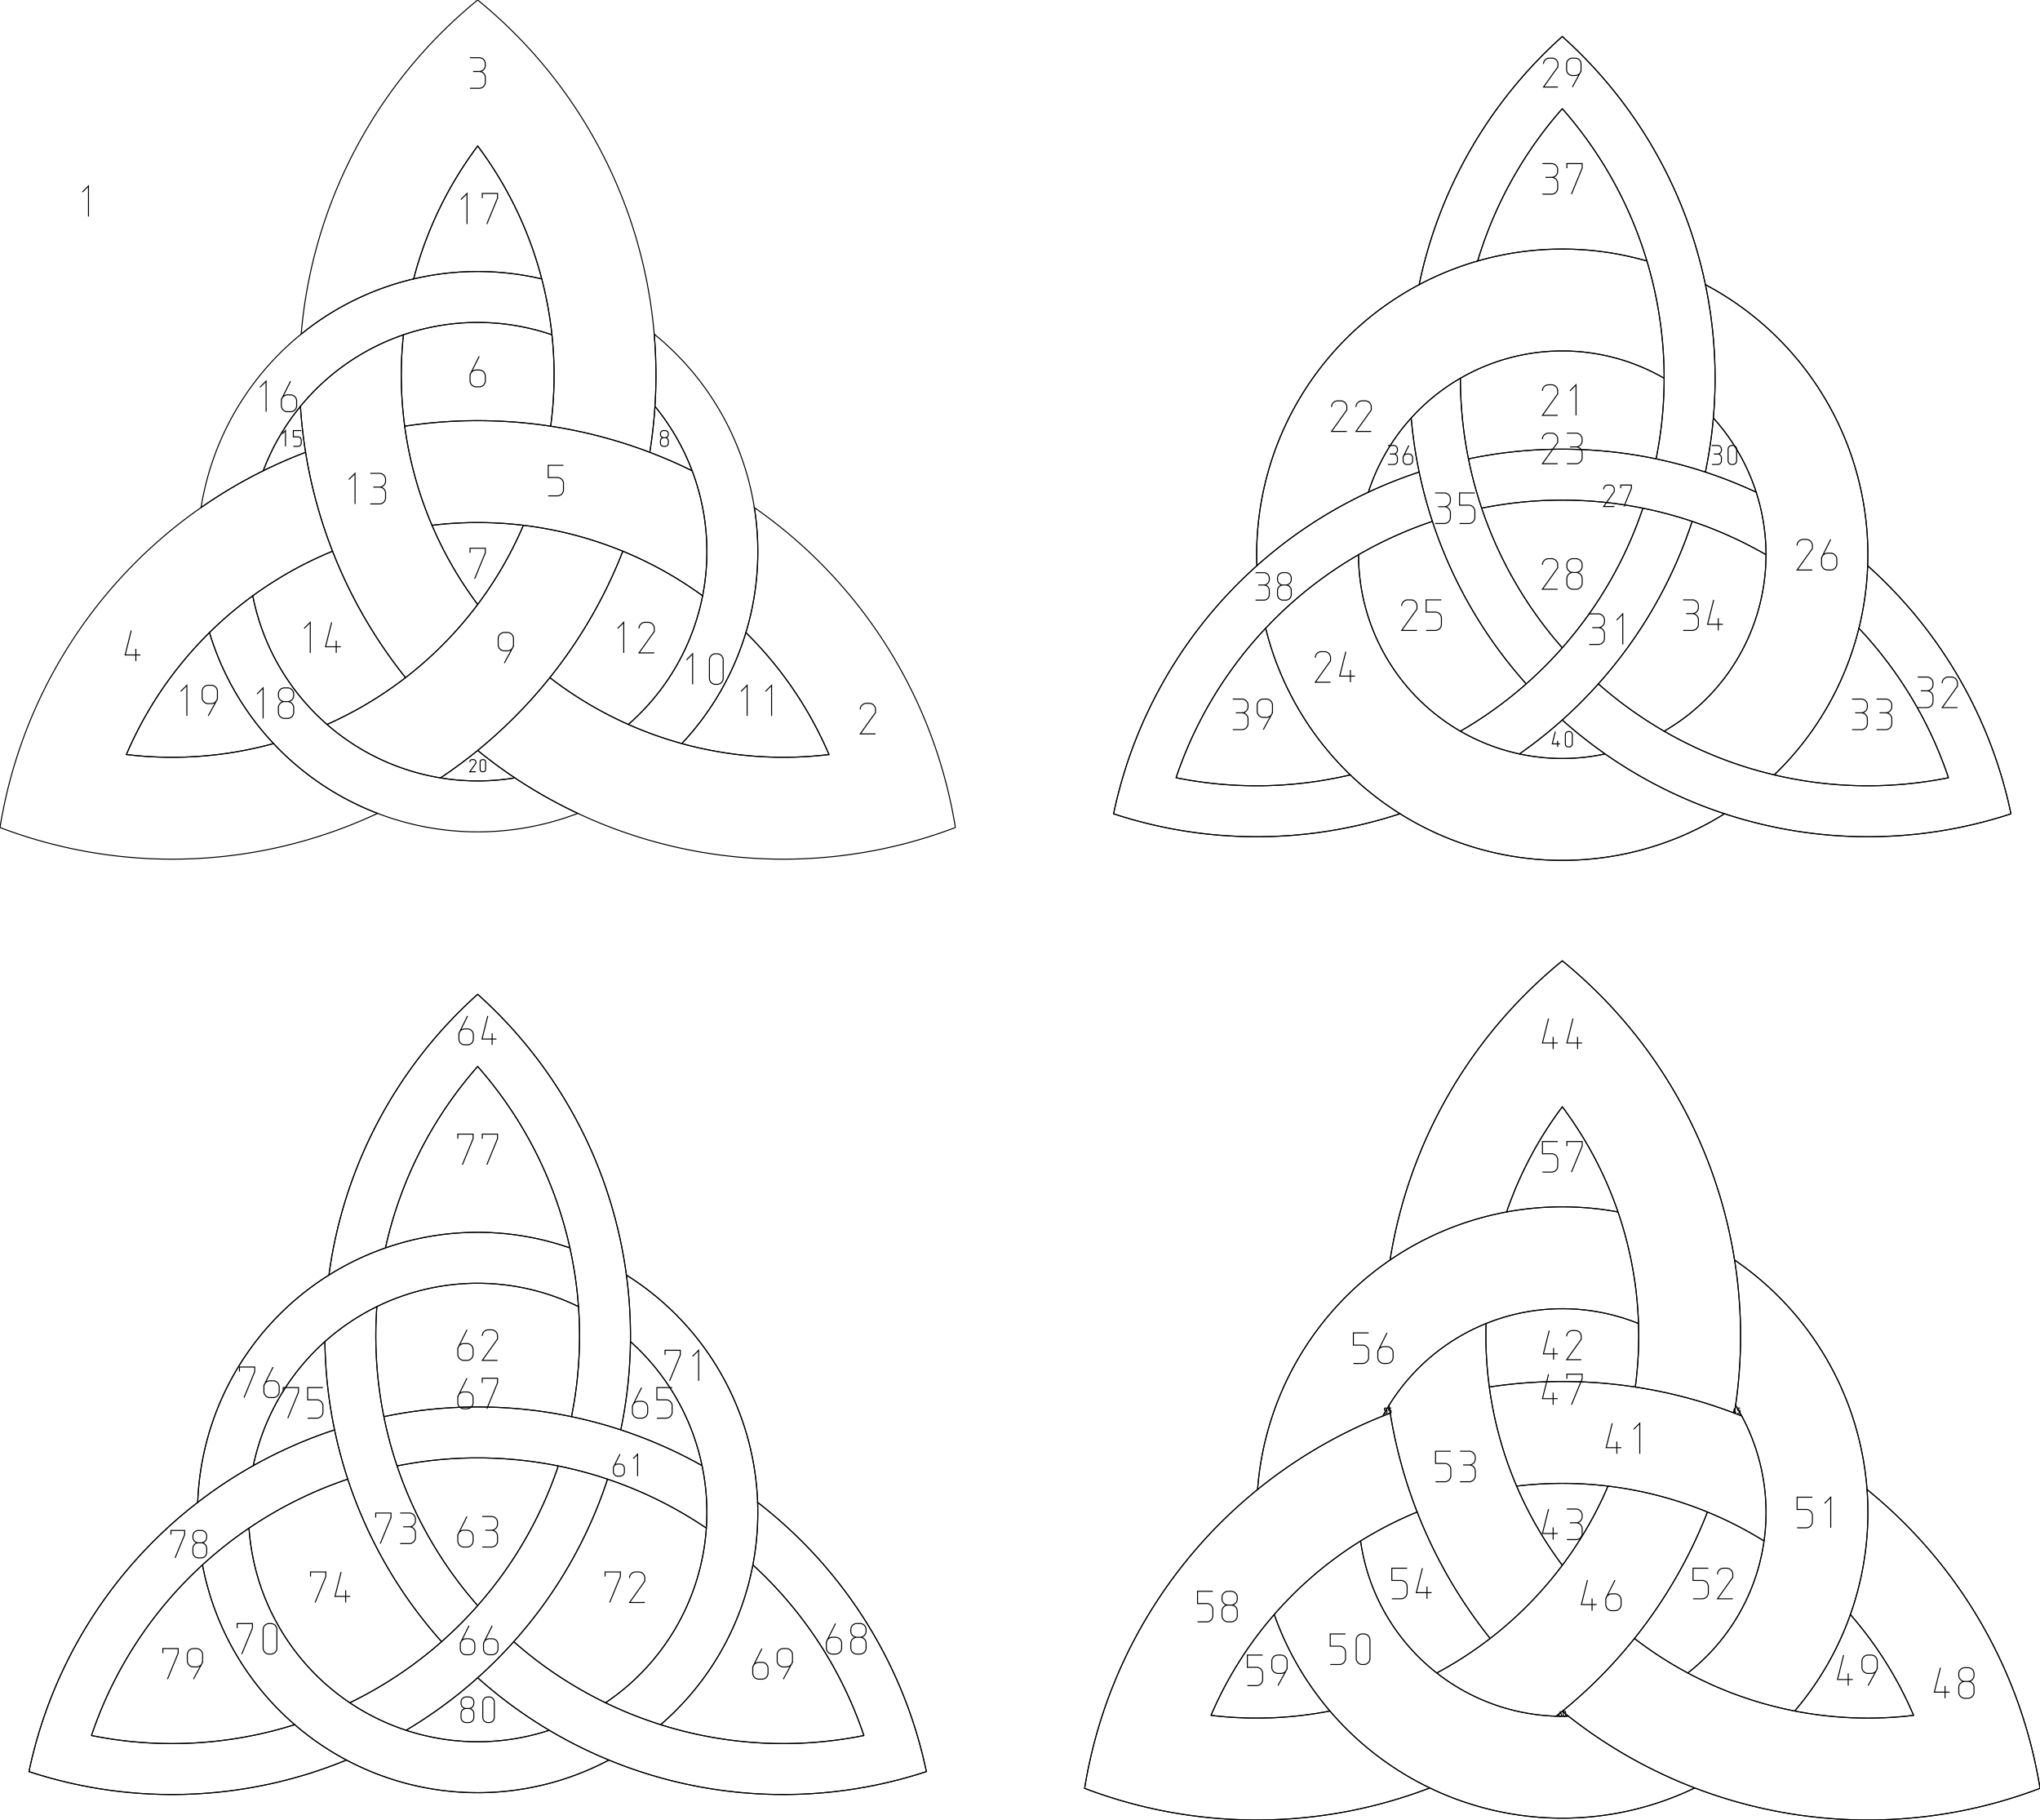 <?xml version="1.0" encoding="UTF-8" standalone="no"?>
<!DOCTYPE svg PUBLIC "-//W3C//DTD SVG 1.1//EN" "http://www.w3.org/Graphics/SVG/1.1/DTD/svg11.dtd">
<svg
viewBox= "0 0 400.521 357.262 "
 version="1.1" xmlns="http://www.w3.org/2000/svg" xmlns:xlink="http://www.w3.org/1999/xlink"
>
<g class= "Cut" id= "loop 2" fill="none" stroke="black" stroke-width="0.2" transform = "translate(0 0) scale(1 1)">
<path stroke="black" d="


 M187.574 162.443 A  95 95 0 0 0 149.666 100.75
 A  95 95 0 0 0 148.101 99.635
 A  55 55 0 0 1 148.784 108.891
 A  55 55 0 0 1 146.445 124.173
 A  75 75 0 0 1 162.758 148.116
 A  75 75 0 0 1 133.866 145.961
 A  75 75 0 0 1 123.366 142.208
 A  75 75 0 0 1 123.317 142.186
 A  75 75 0 0 1 107.953 133.02
 A  95 95 0 0 1 100.846 140.946
 A  95 95 0 0 1 93.787 147.309
 A  95 95 0 0 0 101.09 152.699
 A  95 95 0 0 0 113.444 159.663
 A  95 95 0 0 0 115.191 160.461
 A  95 95 0 0 0 187.574 162.443
" />
</g>
<g class= "Cut" id= "loop 3" fill="none" stroke="black" stroke-width="0.2" transform = "translate(0 0) scale(1 1)">
<path stroke="black" d="


 M93.787 0 A  95 95 0 0 0 59.312 63.676
 A  95 95 0 0 0 59.13 65.589
 A  55 55 0 0 1 66.804 60.369
 A  55 55 0 0 1 81.208 54.753
 A  75 75 0 0 1 93.787 28.655
 A  75 75 0 0 1 106.366 54.753
 A  75 75 0 0 1 108.366 65.723
 A  75 75 0 0 1 108.372 65.777
 A  75 75 0 0 1 108.116 83.664
 A  95 95 0 0 1 118.533 85.857
 A  95 95 0 0 1 127.574 88.789
 A  95 95 0 0 0 128.59 79.769
 A  95 95 0 0 0 128.444 65.589
 A  95 95 0 0 0 128.261 63.676
 A  95 95 0 0 0 93.787 0
" />
</g>
<g class= "Cut" id= "loop 4" fill="none" stroke="black" stroke-width="0.2" transform = "translate(0 0) scale(1 1)">
<path stroke="black" d="


 M0 162.443 A  95 95 0 0 0 72.382 160.461
 A  95 95 0 0 0 74.13 159.663
 A  55 55 0 0 1 65.773 155.627
 A  55 55 0 0 1 53.708 145.961
 A  75 75 0 0 1 24.816 148.116
 A  75 75 0 0 1 41.128 124.173
 A  75 75 0 0 1 49.628 116.956
 A  75 75 0 0 1 49.672 116.924
 A  75 75 0 0 1 65.291 108.202
 A  95 95 0 0 1 61.981 98.084
 A  95 95 0 0 1 60 88.789
 A  95 95 0 0 0 51.681 92.418
 A  95 95 0 0 0 39.473 99.635
 A  95 95 0 0 0 37.908 100.75
 A  95 95 0 0 0 0 162.443
" />
</g>
<g class= "Cut" id= "loop 5" fill="none" stroke="black" stroke-width="0.2" transform = "translate(0 0) scale(1 1)">
<path stroke="black" d="


 M79.458 83.664 A  75 75 0 0 0 81.309 92.941
 A  75 75 0 0 0 84.816 103.116
 A  75 75 0 0 1 102.758 103.116
 A  75 75 0 0 1 113.323 105.167
 A  75 75 0 0 1 122.282 108.202
 A  75 75 0 0 1 137.902 116.924
 A  75 75 0 0 1 137.946 116.956
 A  45 45 0 0 0 138.784 108.783
 A  45 45 0 0 0 135.893 92.418
 A  95 95 0 0 0 127.574 88.789
 A  95 95 0 0 0 118.533 85.857
 A  95 95 0 0 0 108.116 83.664
 A  95 95 0 0 0 79.458 83.664
" />
</g>
<g class= "Cut" id= "loop 6" fill="none" stroke="black" stroke-width="0.2" transform = "translate(0 0) scale(1 1)">
<path stroke="black" d="


 M79.202 65.777 A  75 75 0 0 0 79.458 83.664
 A  95 95 0 0 1 108.116 83.664
 A  75 75 0 0 0 108.372 65.777
 A  75 75 0 0 0 108.366 65.723
 A  45 45 0 0 0 79.207 65.723
 A  75 75 0 0 0 79.202 65.777
" />
</g>
<g class= "Cut" id= "loop 7" fill="none" stroke="black" stroke-width="0.2" transform = "translate(0 0) scale(1 1)">
<path stroke="black" d="


 M102.758 103.116 A  75 75 0 0 0 84.816 103.116
 A  75 75 0 0 0 93.787 118.655
 A  75 75 0 0 0 102.758 103.116
" />
</g>
<g class= "Cut" id= "loop 8" fill="none" stroke="black" stroke-width="0.2" transform = "translate(0 0) scale(1 1)">
<path stroke="black" d="


 M127.574 88.789 A  95 95 0 0 1 135.893 92.418
 A  45 45 0 0 0 128.59 79.769
 A  95 95 0 0 1 127.574 88.789
" />
</g>
<g class= "Cut" id= "loop 9" fill="none" stroke="black" stroke-width="0.2" transform = "translate(0 0) scale(1 1)">
<path stroke="black" d="


 M122.282 108.202 A  75 75 0 0 0 113.323 105.167
 A  75 75 0 0 0 102.758 103.116
 A  75 75 0 0 1 93.787 118.655
 A  75 75 0 0 1 86.728 126.779
 A  75 75 0 0 1 79.62 133.02
 A  75 75 0 0 1 64.257 142.186
 A  75 75 0 0 1 64.207 142.208
 A  45 45 0 0 0 70.866 147.021
 A  45 45 0 0 0 86.484 152.699
 A  95 95 0 0 0 93.787 147.309
 A  95 95 0 0 0 100.846 140.946
 A  95 95 0 0 0 107.953 133.02
 A  95 95 0 0 0 122.282 108.202
" />
</g>
<g class= "Cut" id= "loop 10" fill="none" stroke="black" stroke-width="0.2" transform = "translate(0 0) scale(1 1)">
<path stroke="black" d="


 M138.784 108.783 A  45 45 0 0 1 137.946 116.956
 A  45 45 0 0 1 123.366 142.208
 A  75 75 0 0 0 133.866 145.961
 A  55 55 0 0 0 146.445 124.173
 A  55 55 0 0 0 148.784 108.891
 A  55 55 0 0 0 148.101 99.635
 A  55 55 0 0 0 128.444 65.589
 A  95 95 0 0 1 128.59 79.769
 A  45 45 0 0 1 135.893 92.418
 A  45 45 0 0 1 138.784 108.783
" />
</g>
<g class= "Cut" id= "loop 11" fill="none" stroke="black" stroke-width="0.2" transform = "translate(0 0) scale(1 1)">
<path stroke="black" d="


 M133.866 145.961 A  75 75 0 0 0 162.758 148.116
 A  75 75 0 0 0 146.445 124.173
 A  55 55 0 0 1 133.866 145.961
" />
</g>
<g class= "Cut" id= "loop 12" fill="none" stroke="black" stroke-width="0.2" transform = "translate(0 0) scale(1 1)">
<path stroke="black" d="


 M137.902 116.924 A  75 75 0 0 0 122.282 108.202
 A  95 95 0 0 1 107.953 133.02
 A  75 75 0 0 0 123.317 142.186
 A  75 75 0 0 0 123.366 142.208
 A  45 45 0 0 0 137.946 116.956
 A  75 75 0 0 0 137.902 116.924
" />
</g>
<g class= "Cut" id= "loop 13" fill="none" stroke="black" stroke-width="0.2" transform = "translate(0 0) scale(1 1)">
<path stroke="black" d="


 M81.309 92.941 A  75 75 0 0 1 79.458 83.664
 A  75 75 0 0 1 79.202 65.777
 A  75 75 0 0 1 79.207 65.723
 A  45 45 0 0 0 71.71 69.083
 A  45 45 0 0 0 58.984 79.769
 A  95 95 0 0 0 60 88.789
 A  95 95 0 0 0 61.981 98.084
 A  95 95 0 0 0 65.291 108.202
 A  95 95 0 0 0 79.62 133.02
 A  75 75 0 0 0 86.728 126.779
 A  75 75 0 0 0 93.787 118.655
 A  75 75 0 0 1 84.816 103.116
 A  75 75 0 0 1 81.309 92.941
" />
</g>
<g class= "Cut" id= "loop 14" fill="none" stroke="black" stroke-width="0.2" transform = "translate(0 0) scale(1 1)">
<path stroke="black" d="


 M64.257 142.186 A  75 75 0 0 0 79.62 133.02
 A  95 95 0 0 1 65.291 108.202
 A  75 75 0 0 0 49.672 116.924
 A  75 75 0 0 0 49.628 116.956
 A  45 45 0 0 0 64.207 142.208
 A  75 75 0 0 0 64.257 142.186
" />
</g>
<g class= "Cut" id= "loop 15" fill="none" stroke="black" stroke-width="0.2" transform = "translate(0 0) scale(1 1)">
<path stroke="black" d="


 M60 88.789 A  95 95 0 0 1 58.984 79.769
 A  45 45 0 0 0 51.681 92.418
 A  95 95 0 0 1 60 88.789
" />
</g>
<g class= "Cut" id= "loop 16" fill="none" stroke="black" stroke-width="0.2" transform = "translate(0 0) scale(1 1)">
<path stroke="black" d="


 M71.71 69.083 A  45 45 0 0 1 79.207 65.723
 A  45 45 0 0 1 108.366 65.723
 A  75 75 0 0 0 106.366 54.753
 A  55 55 0 0 0 81.208 54.753
 A  55 55 0 0 0 66.804 60.369
 A  55 55 0 0 0 59.13 65.589
 A  55 55 0 0 0 39.473 99.635
 A  95 95 0 0 1 51.681 92.418
 A  45 45 0 0 1 58.984 79.769
 A  45 45 0 0 1 71.71 69.083
" />
</g>
<g class= "Cut" id= "loop 17" fill="none" stroke="black" stroke-width="0.2" transform = "translate(0 0) scale(1 1)">
<path stroke="black" d="


 M106.366 54.753 A  75 75 0 0 0 93.787 28.655
 A  75 75 0 0 0 81.208 54.753
 A  55 55 0 0 1 106.366 54.753
" />
</g>
<g class= "Cut" id= "loop 18" fill="none" stroke="black" stroke-width="0.2" transform = "translate(0 0) scale(1 1)">
<path stroke="black" d="


 M70.866 147.021 A  45 45 0 0 1 64.207 142.208
 A  45 45 0 0 1 49.628 116.956
 A  75 75 0 0 0 41.128 124.173
 A  55 55 0 0 0 53.708 145.961
 A  55 55 0 0 0 65.773 155.627
 A  55 55 0 0 0 74.13 159.663
 A  55 55 0 0 0 113.444 159.663
 A  95 95 0 0 1 101.09 152.699
 A  45 45 0 0 1 86.484 152.699
 A  45 45 0 0 1 70.866 147.021
" />
</g>
<g class= "Cut" id= "loop 19" fill="none" stroke="black" stroke-width="0.2" transform = "translate(0 0) scale(1 1)">
<path stroke="black" d="


 M41.128 124.173 A  75 75 0 0 0 24.816 148.116
 A  75 75 0 0 0 53.708 145.961
 A  55 55 0 0 1 41.128 124.173
" />
</g>
<g class= "Cut" id= "loop 20" fill="none" stroke="black" stroke-width="0.2" transform = "translate(0 0) scale(1 1)">
<path stroke="black" d="


 M101.09 152.699 A  95 95 0 0 1 93.787 147.309
 A  95 95 0 0 1 86.484 152.699
 A  45 45 0 0 0 101.09 152.699
" />
</g>
<g class= "Cut" id= "loop 21" fill="none" stroke="black" stroke-width="0.2" transform = "translate(0 0) scale(1 1)">
<path stroke="black" d="


 M326.351 74.035 A  40 40 0 0 0 287.104 74.035
 A  40 40 0 0 0 286.728 74.25
 A  80 80 0 0 0 288.309 90.078
 A  90 90 0 0 1 325.146 90.078
 A  80 80 0 0 0 326.728 74.25
 A  40 40 0 0 0 326.351 74.035
" />
</g>
<g class= "Cut" id= "loop 22" fill="none" stroke="black" stroke-width="0.2" transform = "translate(0 0) scale(1 1)">
<path stroke="black" d="


 M287.104 74.035 A  40 40 0 0 1 326.351 74.035
 A  40 40 0 0 1 326.728 74.25
 A  80 80 0 0 0 326.285 65.846
 A  80 80 0 0 0 323.347 51.238
 A  60 60 0 0 0 290.109 51.238
 A  60 60 0 0 0 278.622 55.88
 A  60 60 0 0 0 277.292 56.607
 A  60 60 0 0 0 246.731 109.54
 A  60 60 0 0 0 246.767 111.056
 A  90 90 0 0 1 253.789 105.388
 A  90 90 0 0 1 268.656 96.622
 A  40 40 0 0 1 277.067 82.054
 A  40 40 0 0 1 286.728 74.25
 A  40 40 0 0 1 287.104 74.035
" />
</g>
<g class= "Cut" id= "loop 23" fill="none" stroke="black" stroke-width="0.2" transform = "translate(0 0) scale(1 1)">
<path stroke="black" d="


 M246.731 109.54 A  60 60 0 0 1 277.292 56.607
 A  60 60 0 0 1 278.622 55.88
 A  90 90 0 0 1 306.728 7.168
 A  90 90 0 0 1 334.833 55.88
 A  60 60 0 0 1 336.163 56.607
 A  60 60 0 0 1 366.724 109.54
 A  60 60 0 0 1 366.688 111.056
 A  90 90 0 0 1 394.822 159.752
 A  90 90 0 0 1 338.583 159.736
 A  60 60 0 0 1 337.288 160.524
 A  60 60 0 0 1 336.163 161.174
 A  60 60 0 0 1 276.167 160.524
 A  60 60 0 0 1 274.872 159.736
 A  90 90 0 0 1 218.633 159.752
 A  90 90 0 0 1 246.767 111.056
 A  60 60 0 0 1 246.731 109.54
" />
</g>
<g class= "Cut" id= "loop 24" fill="none" stroke="black" stroke-width="0.2" transform = "translate(0 0) scale(1 1)">
<path stroke="black" d="


 M286.354 143.313 A  40 40 0 0 1 266.73 109.324
 A  40 40 0 0 1 266.728 108.891
 A  80 80 0 0 0 259.671 113.475
 A  80 80 0 0 0 248.49 123.324
 A  60 60 0 0 0 265.109 152.109
 A  60 60 0 0 0 274.872 159.736
 A  60 60 0 0 0 276.167 160.524
 A  60 60 0 0 0 336.163 161.174
 A  60 60 0 0 0 337.288 160.524
 A  60 60 0 0 0 338.583 159.736
 A  90 90 0 0 1 330.163 156.487
 A  90 90 0 0 1 315.139 147.996
 A  40 40 0 0 1 298.317 147.996
 A  40 40 0 0 1 286.728 143.532
 A  40 40 0 0 1 286.354 143.313
" />
</g>
<g class= "Cut" id= "loop 25" fill="none" stroke="black" stroke-width="0.2" transform = "translate(0 0) scale(1 1)">
<path stroke="black" d="


 M266.73 109.324 A  40 40 0 0 0 286.354 143.313
 A  40 40 0 0 0 286.728 143.532
 A  80 80 0 0 0 299.644 134.248
 A  90 90 0 0 1 281.226 102.346
 A  80 80 0 0 0 266.728 108.891
 A  40 40 0 0 0 266.73 109.324
" />
</g>
<g class= "Cut" id= "loop 26" fill="none" stroke="black" stroke-width="0.2" transform = "translate(0 0) scale(1 1)">
<path stroke="black" d="


 M346.725 109.324 A  40 40 0 0 1 327.101 143.313
 A  40 40 0 0 1 326.728 143.532
 A  80 80 0 0 0 334.226 147.35
 A  80 80 0 0 0 348.347 152.109
 A  60 60 0 0 0 364.966 123.324
 A  60 60 0 0 0 366.688 111.056
 A  60 60 0 0 0 366.724 109.54
 A  60 60 0 0 0 336.163 56.607
 A  60 60 0 0 0 334.833 55.88
 A  90 90 0 0 1 336.23 64.796
 A  90 90 0 0 1 336.389 82.054
 A  40 40 0 0 1 344.8 96.622
 A  40 40 0 0 1 346.728 108.891
 A  40 40 0 0 1 346.725 109.324
" />
</g>
<g class= "Cut" id= "loop 27" fill="none" stroke="black" stroke-width="0.2" transform = "translate(0 0) scale(1 1)">
<path stroke="black" d="


 M288.309 90.078 A  80 80 0 0 0 289.418 94.821
 A  80 80 0 0 0 290.902 99.754
 A  80 80 0 0 1 322.553 99.754
 A  80 80 0 0 1 327.567 100.935
 A  80 80 0 0 1 332.229 102.346
 A  80 80 0 0 1 346.728 108.891
 A  40 40 0 0 0 344.8 96.622
 A  90 90 0 0 0 334.822 92.67
 A  90 90 0 0 0 330.172 91.28
 A  90 90 0 0 0 325.146 90.078
 A  90 90 0 0 0 288.309 90.078
" />
</g>
<g class= "Cut" id= "loop 28" fill="none" stroke="black" stroke-width="0.2" transform = "translate(0 0) scale(1 1)">
<path stroke="black" d="


 M322.553 99.754 A  80 80 0 0 0 290.902 99.754
 A  80 80 0 0 0 306.728 127.165
 A  80 80 0 0 0 322.553 99.754
" />
</g>
<g class= "Cut" id= "loop 29" fill="none" stroke="black" stroke-width="0.2" transform = "translate(0 0) scale(1 1)">
<path stroke="black" d="


 M330.172 91.28 A  90 90 0 0 1 334.822 92.67
 A  90 90 0 0 0 336.389 82.054
 A  90 90 0 0 0 336.23 64.796
 A  90 90 0 0 0 334.833 55.88
 A  90 90 0 0 0 306.728 7.168
 A  90 90 0 0 0 278.622 55.88
 A  60 60 0 0 1 290.109 51.238
 A  80 80 0 0 1 306.728 21.335
 A  80 80 0 0 1 323.347 51.238
 A  80 80 0 0 1 326.285 65.846
 A  80 80 0 0 1 326.728 74.25
 A  80 80 0 0 1 325.146 90.078
 A  90 90 0 0 1 330.172 91.28
" />
</g>
<g class= "Cut" id= "loop 30" fill="none" stroke="black" stroke-width="0.2" transform = "translate(0 0) scale(1 1)">
<path stroke="black" d="


 M334.822 92.67 A  90 90 0 0 1 344.8 96.622
 A  40 40 0 0 0 336.389 82.054
 A  90 90 0 0 1 334.822 92.67
" />
</g>
<g class= "Cut" id= "loop 31" fill="none" stroke="black" stroke-width="0.2" transform = "translate(0 0) scale(1 1)">
<path stroke="black" d="


 M332.229 102.346 A  80 80 0 0 0 327.567 100.935
 A  80 80 0 0 0 322.553 99.754
 A  80 80 0 0 1 306.728 127.165
 A  80 80 0 0 1 303.198 130.916
 A  80 80 0 0 1 299.644 134.248
 A  80 80 0 0 1 286.728 143.532
 A  40 40 0 0 0 298.317 147.996
 A  90 90 0 0 0 306.728 141.332
 A  90 90 0 0 0 310.257 137.999
 A  90 90 0 0 0 313.811 134.248
 A  90 90 0 0 0 332.229 102.346
" />
</g>
<g class= "Cut" id= "loop 32" fill="none" stroke="black" stroke-width="0.2" transform = "translate(0 0) scale(1 1)">
<path stroke="black" d="


 M394.822 159.752 A  90 90 0 0 0 366.688 111.056
 A  60 60 0 0 1 364.966 123.324
 A  80 80 0 0 1 382.553 152.669
 A  80 80 0 0 1 348.347 152.109
 A  80 80 0 0 1 334.226 147.35
 A  80 80 0 0 1 326.728 143.532
 A  80 80 0 0 1 313.811 134.248
 A  90 90 0 0 1 310.257 137.999
 A  90 90 0 0 1 306.728 141.332
 A  90 90 0 0 0 315.139 147.996
 A  90 90 0 0 0 330.163 156.487
 A  90 90 0 0 0 338.583 159.736
 A  90 90 0 0 0 394.822 159.752
" />
</g>
<g class= "Cut" id= "loop 33" fill="none" stroke="black" stroke-width="0.2" transform = "translate(0 0) scale(1 1)">
<path stroke="black" d="


 M382.553 152.669 A  80 80 0 0 0 364.966 123.324
 A  60 60 0 0 1 348.347 152.109
 A  80 80 0 0 0 382.553 152.669
" />
</g>
<g class= "Cut" id= "loop 34" fill="none" stroke="black" stroke-width="0.2" transform = "translate(0 0) scale(1 1)">
<path stroke="black" d="


 M327.101 143.313 A  40 40 0 0 0 346.725 109.324
 A  40 40 0 0 0 346.728 108.891
 A  80 80 0 0 0 332.229 102.346
 A  90 90 0 0 1 313.811 134.248
 A  80 80 0 0 0 326.728 143.532
 A  40 40 0 0 0 327.101 143.313
" />
</g>
<g class= "Cut" id= "loop 35" fill="none" stroke="black" stroke-width="0.2" transform = "translate(0 0) scale(1 1)">
<path stroke="black" d="


 M289.418 94.821 A  80 80 0 0 1 288.309 90.078
 A  80 80 0 0 1 286.728 74.25
 A  40 40 0 0 0 277.067 82.054
 A  90 90 0 0 0 278.633 92.67
 A  90 90 0 0 0 279.754 97.393
 A  90 90 0 0 0 281.226 102.346
 A  90 90 0 0 0 299.644 134.248
 A  80 80 0 0 0 303.198 130.916
 A  80 80 0 0 0 306.728 127.165
 A  80 80 0 0 1 290.902 99.754
 A  80 80 0 0 1 289.418 94.821
" />
</g>
<g class= "Cut" id= "loop 36" fill="none" stroke="black" stroke-width="0.2" transform = "translate(0 0) scale(1 1)">
<path stroke="black" d="


 M278.633 92.67 A  90 90 0 0 1 277.067 82.054
 A  40 40 0 0 0 268.656 96.622
 A  90 90 0 0 1 278.633 92.67
" />
</g>
<g class= "Cut" id= "loop 37" fill="none" stroke="black" stroke-width="0.2" transform = "translate(0 0) scale(1 1)">
<path stroke="black" d="


 M306.728 21.335 A  80 80 0 0 0 290.109 51.238
 A  60 60 0 0 1 323.347 51.238
 A  80 80 0 0 0 306.728 21.335
" />
</g>
<g class= "Cut" id= "loop 38" fill="none" stroke="black" stroke-width="0.2" transform = "translate(0 0) scale(1 1)">
<path stroke="black" d="


 M279.754 97.393 A  90 90 0 0 1 278.633 92.67
 A  90 90 0 0 0 268.656 96.622
 A  90 90 0 0 0 253.789 105.388
 A  90 90 0 0 0 246.767 111.056
 A  90 90 0 0 0 218.633 159.752
 A  90 90 0 0 0 274.872 159.736
 A  60 60 0 0 1 265.109 152.109
 A  80 80 0 0 1 230.902 152.669
 A  80 80 0 0 1 248.49 123.324
 A  80 80 0 0 1 259.671 113.475
 A  80 80 0 0 1 266.728 108.891
 A  80 80 0 0 1 281.226 102.346
 A  90 90 0 0 1 279.754 97.393
" />
</g>
<g class= "Cut" id= "loop 39" fill="none" stroke="black" stroke-width="0.2" transform = "translate(0 0) scale(1 1)">
<path stroke="black" d="


 M230.902 152.669 A  80 80 0 0 0 265.109 152.109
 A  60 60 0 0 1 248.49 123.324
 A  80 80 0 0 0 230.902 152.669
" />
</g>
<g class= "Cut" id= "loop 40" fill="none" stroke="black" stroke-width="0.2" transform = "translate(0 0) scale(1 1)">
<path stroke="black" d="


 M315.139 147.996 A  90 90 0 0 1 306.728 141.332
 A  90 90 0 0 1 298.317 147.996
 A  40 40 0 0 0 315.139 147.996
" />
</g>
<g class= "Cut" id= "loop 41" fill="none" stroke="black" stroke-width="0.2" transform = "translate(0 0) scale(1 1)">
<path stroke="black" d="


 M292.405 272.272 A  75 75 0 0 0 294.256 281.548
 A  75 75 0 0 0 297.763 291.723
 A  75 75 0 0 1 315.705 291.723
 A  75 75 0 0 1 326.271 293.774
 A  75 75 0 0 1 335.23 296.809
 A  75 75 0 0 1 346.341 302.496
 A  40 40 0 0 0 346.732 297.336
 A  40 40 0 0 0 341.964 277.959
 A  95 95 0 0 0 340.521 277.396
 A  95 95 0 0 0 331.481 274.465
 A  95 95 0 0 0 321.063 272.272
 A  95 95 0 0 0 292.405 272.272
" />
</g>
<g class= "Cut" id= "loop 42" fill="none" stroke="black" stroke-width="0.2" transform = "translate(0 0) scale(1 1)">
<path stroke="black" d="


 M292.405 272.272 A  95 95 0 0 1 321.063 272.272
 A  75 75 0 0 0 321.694 259.806
 A  40 40 0 0 0 291.774 259.806
 A  75 75 0 0 0 292.405 272.272
" />
</g>
<g class= "Cut" id= "loop 43" fill="none" stroke="black" stroke-width="0.2" transform = "translate(0 0) scale(1 1)">
<path stroke="black" d="


 M315.705 291.723 A  75 75 0 0 0 297.763 291.723
 A  75 75 0 0 0 306.734 307.262
 A  75 75 0 0 0 315.705 291.723
" />
</g>
<g class= "Cut" id= "loop 44" fill="none" stroke="black" stroke-width="0.2" transform = "translate(0 0) scale(1 1)">
<path stroke="black" d="


 M331.481 274.465 A  95 95 0 0 1 340.521 277.396
 A  95 95 0 0 0 340.755 275.865
 A  95 95 0 0 0 341.209 252.283
 A  95 95 0 0 0 340.556 247.344
 A  95 95 0 0 0 306.734 188.607
 A  95 95 0 0 0 272.913 247.344
 A  60 60 0 0 1 277.298 244.62
 A  60 60 0 0 1 295.798 237.908
 A  75 75 0 0 1 306.734 217.262
 A  75 75 0 0 1 317.67 237.908
 A  75 75 0 0 1 321.319 254.384
 A  75 75 0 0 1 321.694 259.806
 A  75 75 0 0 1 321.063 272.272
 A  95 95 0 0 1 331.481 274.465
" />
</g>
<g class= "Cut" id= "loop 45" fill="none" stroke="black" stroke-width="0.2" transform = "translate(0 0) scale(1 1)">
<path stroke="black" d="


 M340.521 277.396 A  95 95 0 0 1 341.964 277.959
 A  40 40 0 0 0 340.755 275.865
 A  95 95 0 0 1 340.521 277.396
" />
</g>
<g class= "Cut" id= "loop 46" fill="none" stroke="black" stroke-width="0.2" transform = "translate(0 0) scale(1 1)">
<path stroke="black" d="


 M335.23 296.809 A  75 75 0 0 0 326.271 293.774
 A  75 75 0 0 0 315.705 291.723
 A  75 75 0 0 1 306.734 307.262
 A  75 75 0 0 1 299.675 315.387
 A  75 75 0 0 1 292.567 321.628
 A  75 75 0 0 1 282.087 328.407
 A  40 40 0 0 0 286.36 331.325
 A  40 40 0 0 0 305.526 336.885
 A  95 95 0 0 0 306.734 335.916
 A  95 95 0 0 0 313.793 329.553
 A  95 95 0 0 0 320.901 321.628
 A  95 95 0 0 0 335.23 296.809
" />
</g>
<g class= "Cut" id= "loop 47" fill="none" stroke="black" stroke-width="0.2" transform = "translate(0 0) scale(1 1)">
<path stroke="black" d="


 M366.564 292.392 A  95 95 0 0 1 400.521 351.051
 A  95 95 0 0 1 332.743 350.973
 A  60 60 0 0 1 280.725 350.973
 A  95 95 0 0 1 212.947 351.051
 A  95 95 0 0 1 246.904 292.392
 A  60 60 0 0 1 272.913 247.344
 A  95 95 0 0 1 306.734 188.607
 A  95 95 0 0 1 340.556 247.344
 A  60 60 0 0 1 366.564 292.392
" />
</g>
<g class= "Cut" id= "loop 48" fill="none" stroke="black" stroke-width="0.2" transform = "translate(0 0) scale(1 1)">
<path stroke="black" d="


 M400.521 351.051 A  95 95 0 0 0 366.564 292.392
 A  60 60 0 0 1 366.731 297.552
 A  60 60 0 0 1 363.293 316.93
 A  75 75 0 0 1 375.705 336.723
 A  75 75 0 0 1 352.357 335.871
 A  75 75 0 0 1 336.264 330.793
 A  75 75 0 0 1 331.381 328.407
 A  75 75 0 0 1 320.901 321.628
 A  95 95 0 0 1 313.793 329.553
 A  95 95 0 0 1 306.734 335.916
 A  95 95 0 0 0 307.943 336.885
 A  95 95 0 0 0 328.139 349.069
 A  95 95 0 0 0 332.743 350.973
 A  95 95 0 0 0 400.521 351.051
" />
</g>
<g class= "Cut" id= "loop 49" fill="none" stroke="black" stroke-width="0.2" transform = "translate(0 0) scale(1 1)">
<path stroke="black" d="


 M375.705 336.723 A  75 75 0 0 0 363.293 316.93
 A  60 60 0 0 1 352.357 335.871
 A  75 75 0 0 0 375.705 336.723
" />
</g>
<g class= "Cut" id= "loop 50" fill="none" stroke="black" stroke-width="0.2" transform = "translate(0 0) scale(1 1)">
<path stroke="black" d="


 M332.743 350.973 A  95 95 0 0 1 328.139 349.069
 A  95 95 0 0 1 307.943 336.885
 A  40 40 0 0 1 305.526 336.885
 A  40 40 0 0 1 286.36 331.325
 A  40 40 0 0 1 282.087 328.407
 A  40 40 0 0 1 267.127 302.496
 A  75 75 0 0 0 262.619 305.531
 A  75 75 0 0 0 250.175 316.93
 A  60 60 0 0 0 261.111 335.871
 A  60 60 0 0 0 276.173 348.537
 A  60 60 0 0 0 280.725 350.973
 A  60 60 0 0 0 332.743 350.973
" />
</g>
<g class= "Cut" id= "loop 51" fill="none" stroke="black" stroke-width="0.2" transform = "translate(0 0) scale(1 1)">
<path stroke="black" d="


 M366.731 297.552 A  60 60 0 0 0 366.564 292.392
 A  60 60 0 0 0 340.556 247.344
 A  95 95 0 0 1 341.209 252.283
 A  95 95 0 0 1 340.755 275.865
 A  40 40 0 0 1 341.964 277.959
 A  40 40 0 0 1 346.732 297.336
 A  40 40 0 0 1 346.341 302.496
 A  40 40 0 0 1 331.381 328.407
 A  75 75 0 0 0 336.264 330.793
 A  75 75 0 0 0 352.357 335.871
 A  60 60 0 0 0 363.293 316.93
 A  60 60 0 0 0 366.731 297.552
" />
</g>
<g class= "Cut" id= "loop 52" fill="none" stroke="black" stroke-width="0.2" transform = "translate(0 0) scale(1 1)">
<path stroke="black" d="


 M346.341 302.496 A  75 75 0 0 0 335.23 296.809
 A  95 95 0 0 1 320.901 321.628
 A  75 75 0 0 0 331.381 328.407
 A  40 40 0 0 0 346.341 302.496
" />
</g>
<g class= "Cut" id= "loop 53" fill="none" stroke="black" stroke-width="0.2" transform = "translate(0 0) scale(1 1)">
<path stroke="black" d="


 M294.256 281.548 A  75 75 0 0 1 292.405 272.272
 A  75 75 0 0 1 291.774 259.806
 A  40 40 0 0 0 287.11 262.047
 A  40 40 0 0 0 272.713 275.865
 A  95 95 0 0 0 272.947 277.396
 A  95 95 0 0 0 274.929 286.691
 A  95 95 0 0 0 278.238 296.809
 A  95 95 0 0 0 292.567 321.628
 A  75 75 0 0 0 299.675 315.387
 A  75 75 0 0 0 306.734 307.262
 A  75 75 0 0 1 297.763 291.723
 A  75 75 0 0 1 294.256 281.548
" />
</g>
<g class= "Cut" id= "loop 54" fill="none" stroke="black" stroke-width="0.2" transform = "translate(0 0) scale(1 1)">
<path stroke="black" d="


 M292.567 321.628 A  95 95 0 0 1 278.238 296.809
 A  75 75 0 0 0 267.127 302.496
 A  40 40 0 0 0 282.087 328.407
 A  75 75 0 0 0 292.567 321.628
" />
</g>
<g class= "Cut" id= "loop 55" fill="none" stroke="black" stroke-width="0.2" transform = "translate(0 0) scale(1 1)">
<path stroke="black" d="


 M272.947 277.396 A  95 95 0 0 1 272.713 275.865
 A  40 40 0 0 0 271.505 277.959
 A  95 95 0 0 1 272.947 277.396
" />
</g>
<g class= "Cut" id= "loop 56" fill="none" stroke="black" stroke-width="0.2" transform = "translate(0 0) scale(1 1)">
<path stroke="black" d="


 M277.298 244.62 A  60 60 0 0 0 272.913 247.344
 A  60 60 0 0 0 246.904 292.392
 A  95 95 0 0 1 250.855 289.357
 A  95 95 0 0 1 271.505 277.959
 A  40 40 0 0 1 272.713 275.865
 A  40 40 0 0 1 287.11 262.047
 A  40 40 0 0 1 291.774 259.806
 A  40 40 0 0 1 321.694 259.806
 A  75 75 0 0 0 321.319 254.384
 A  75 75 0 0 0 317.67 237.908
 A  60 60 0 0 0 295.798 237.908
 A  60 60 0 0 0 277.298 244.62
" />
</g>
<g class= "Cut" id= "loop 57" fill="none" stroke="black" stroke-width="0.2" transform = "translate(0 0) scale(1 1)">
<path stroke="black" d="


 M306.734 217.262 A  75 75 0 0 0 295.798 237.908
 A  60 60 0 0 1 317.67 237.908
 A  75 75 0 0 0 306.734 217.262
" />
</g>
<g class= "Cut" id= "loop 58" fill="none" stroke="black" stroke-width="0.2" transform = "translate(0 0) scale(1 1)">
<path stroke="black" d="


 M274.929 286.691 A  95 95 0 0 1 272.947 277.396
 A  95 95 0 0 0 271.505 277.959
 A  95 95 0 0 0 250.855 289.357
 A  95 95 0 0 0 246.904 292.392
 A  95 95 0 0 0 212.947 351.051
 A  95 95 0 0 0 280.725 350.973
 A  60 60 0 0 1 276.173 348.537
 A  60 60 0 0 1 261.111 335.871
 A  75 75 0 0 1 237.763 336.723
 A  75 75 0 0 1 250.175 316.93
 A  75 75 0 0 1 262.619 305.531
 A  75 75 0 0 1 267.127 302.496
 A  75 75 0 0 1 278.238 296.809
 A  95 95 0 0 1 274.929 286.691
" />
</g>
<g class= "Cut" id= "loop 59" fill="none" stroke="black" stroke-width="0.2" transform = "translate(0 0) scale(1 1)">
<path stroke="black" d="


 M237.763 336.723 A  75 75 0 0 0 261.111 335.871
 A  60 60 0 0 1 250.175 316.93
 A  75 75 0 0 0 237.763 336.723
" />
</g>
<g class= "Cut" id= "loop 60" fill="none" stroke="black" stroke-width="0.2" transform = "translate(0 0) scale(1 1)">
<path stroke="black" d="


 M307.943 336.885 A  95 95 0 0 1 306.734 335.916
 A  95 95 0 0 1 305.526 336.885
 A  40 40 0 0 0 307.943 336.885
" />
</g>
<g class= "Cut" id= "loop 61" fill="none" stroke="black" stroke-width="0.2" transform = "translate(0 0) scale(1 1)">
<path stroke="black" d="


 M75.366 278.09 A  80 80 0 0 0 76.475 282.834
 A  80 80 0 0 0 77.959 287.766
 A  80 80 0 0 1 109.61 287.766
 A  80 80 0 0 1 114.624 288.947
 A  80 80 0 0 1 119.286 290.358
 A  80 80 0 0 1 138.68 299.97
 A  45 45 0 0 0 138.782 297.39
 A  45 45 0 0 0 137.834 287.701
 A  90 90 0 0 0 121.879 280.682
 A  90 90 0 0 0 117.228 279.292
 A  90 90 0 0 0 112.203 278.09
 A  90 90 0 0 0 75.366 278.09
" />
</g>
<g class= "Cut" id= "loop 62" fill="none" stroke="black" stroke-width="0.2" transform = "translate(0 0) scale(1 1)">
<path stroke="black" d="


 M75.366 278.09 A  90 90 0 0 1 112.203 278.09
 A  80 80 0 0 0 113.576 256.489
 A  45 45 0 0 0 73.993 256.489
 A  80 80 0 0 0 75.366 278.09
" />
</g>
<g class= "Cut" id= "loop 63" fill="none" stroke="black" stroke-width="0.2" transform = "translate(0 0) scale(1 1)">
<path stroke="black" d="


 M109.61 287.766 A  80 80 0 0 0 77.959 287.766
 A  80 80 0 0 0 93.784 315.177
 A  80 80 0 0 0 109.61 287.766
" />
</g>
<g class= "Cut" id= "loop 64" fill="none" stroke="black" stroke-width="0.2" transform = "translate(0 0) scale(1 1)">
<path stroke="black" d="


 M117.228 279.292 A  90 90 0 0 1 121.879 280.682
 A  90 90 0 0 0 123.778 263.356
 A  90 90 0 0 0 123.286 252.808
 A  90 90 0 0 0 122.985 250.295
 A  90 90 0 0 0 93.784 195.18
 A  90 90 0 0 0 64.583 250.295
 A  55 55 0 0 1 66.802 248.977
 A  55 55 0 0 1 75.676 244.97
 A  80 80 0 0 1 93.784 209.347
 A  80 80 0 0 1 111.893 244.97
 A  80 80 0 0 1 113.342 253.859
 A  80 80 0 0 1 113.576 256.489
 A  80 80 0 0 1 112.203 278.09
 A  90 90 0 0 1 117.228 279.292
" />
</g>
<g class= "Cut" id= "loop 65" fill="none" stroke="black" stroke-width="0.2" transform = "translate(0 0) scale(1 1)">
<path stroke="black" d="


 M121.879 280.682 A  90 90 0 0 1 137.834 287.701
 A  45 45 0 0 0 123.778 263.356
 A  90 90 0 0 1 121.879 280.682
" />
</g>
<g class= "Cut" id= "loop 66" fill="none" stroke="black" stroke-width="0.2" transform = "translate(0 0) scale(1 1)">
<path stroke="black" d="


 M119.286 290.358 A  80 80 0 0 0 114.624 288.947
 A  80 80 0 0 0 109.61 287.766
 A  80 80 0 0 1 93.784 315.177
 A  80 80 0 0 1 90.255 318.928
 A  80 80 0 0 1 86.701 322.26
 A  80 80 0 0 1 68.68 334.25
 A  45 45 0 0 0 70.864 335.628
 A  45 45 0 0 0 79.728 339.651
 A  90 90 0 0 0 93.784 329.344
 A  90 90 0 0 0 97.314 326.011
 A  90 90 0 0 0 100.868 322.26
 A  90 90 0 0 0 119.286 290.358
" />
</g>
<g class= "Cut" id= "loop 67" fill="none" stroke="black" stroke-width="0.2" transform = "translate(0 0) scale(1 1)">
<path stroke="black" d="


 M148.749 294.918 A  90 90 0 0 1 181.879 347.764
 A  90 90 0 0 1 119.548 345.496
 A  55 55 0 0 1 68.021 345.496
 A  90 90 0 0 1 5.69 347.764
 A  90 90 0 0 1 38.82 294.918
 A  55 55 0 0 1 64.583 250.295
 A  90 90 0 0 1 93.784 195.18
 A  90 90 0 0 1 122.985 250.295
 A  55 55 0 0 1 148.749 294.918
" />
</g>
<g class= "Cut" id= "loop 68" fill="none" stroke="black" stroke-width="0.2" transform = "translate(0 0) scale(1 1)">
<path stroke="black" d="


 M181.879 347.764 A  90 90 0 0 0 148.749 294.918
 A  55 55 0 0 1 148.781 297.498
 A  55 55 0 0 1 147.814 307.187
 A  80 80 0 0 1 169.61 340.681
 A  80 80 0 0 1 129.706 338.552
 A  80 80 0 0 1 121.283 335.362
 A  80 80 0 0 1 118.888 334.25
 A  80 80 0 0 1 100.868 322.26
 A  90 90 0 0 1 97.314 326.011
 A  90 90 0 0 1 93.784 329.344
 A  90 90 0 0 0 107.84 339.651
 A  90 90 0 0 0 117.22 344.5
 A  90 90 0 0 0 119.548 345.496
 A  90 90 0 0 0 181.879 347.764
" />
</g>
<g class= "Cut" id= "loop 69" fill="none" stroke="black" stroke-width="0.2" transform = "translate(0 0) scale(1 1)">
<path stroke="black" d="


 M169.61 340.681 A  80 80 0 0 0 147.814 307.187
 A  55 55 0 0 1 129.706 338.552
 A  80 80 0 0 0 169.61 340.681
" />
</g>
<g class= "Cut" id= "loop 70" fill="none" stroke="black" stroke-width="0.2" transform = "translate(0 0) scale(1 1)">
<path stroke="black" d="


 M119.548 345.496 A  90 90 0 0 1 117.22 344.5
 A  90 90 0 0 1 107.84 339.651
 A  45 45 0 0 1 79.728 339.651
 A  45 45 0 0 1 70.864 335.628
 A  45 45 0 0 1 68.68 334.25
 A  45 45 0 0 1 48.889 299.97
 A  80 80 0 0 0 46.728 301.488
 A  80 80 0 0 0 39.754 307.187
 A  55 55 0 0 0 57.863 338.552
 A  55 55 0 0 0 65.77 344.234
 A  55 55 0 0 0 68.021 345.496
 A  55 55 0 0 0 119.548 345.496
" />
</g>
<g class= "Cut" id= "loop 71" fill="none" stroke="black" stroke-width="0.2" transform = "translate(0 0) scale(1 1)">
<path stroke="black" d="


 M148.781 297.498 A  55 55 0 0 0 148.749 294.918
 A  55 55 0 0 0 122.985 250.295
 A  90 90 0 0 1 123.286 252.808
 A  90 90 0 0 1 123.778 263.356
 A  45 45 0 0 1 137.834 287.701
 A  45 45 0 0 1 138.782 297.39
 A  45 45 0 0 1 138.68 299.97
 A  45 45 0 0 1 118.888 334.25
 A  80 80 0 0 0 121.283 335.362
 A  80 80 0 0 0 129.706 338.552
 A  55 55 0 0 0 147.814 307.187
 A  55 55 0 0 0 148.781 297.498
" />
</g>
<g class= "Cut" id= "loop 72" fill="none" stroke="black" stroke-width="0.2" transform = "translate(0 0) scale(1 1)">
<path stroke="black" d="


 M138.68 299.97 A  80 80 0 0 0 119.286 290.358
 A  90 90 0 0 1 100.868 322.26
 A  80 80 0 0 0 118.888 334.25
 A  45 45 0 0 0 138.68 299.97
" />
</g>
<g class= "Cut" id= "loop 73" fill="none" stroke="black" stroke-width="0.2" transform = "translate(0 0) scale(1 1)">
<path stroke="black" d="


 M76.475 282.834 A  80 80 0 0 1 75.366 278.09
 A  80 80 0 0 1 73.993 256.489
 A  45 45 0 0 0 71.708 257.69
 A  45 45 0 0 0 63.791 263.356
 A  90 90 0 0 0 65.69 280.682
 A  90 90 0 0 0 66.811 285.405
 A  90 90 0 0 0 68.282 290.358
 A  90 90 0 0 0 86.701 322.26
 A  80 80 0 0 0 90.255 318.928
 A  80 80 0 0 0 93.784 315.177
 A  80 80 0 0 1 77.959 287.766
 A  80 80 0 0 1 76.475 282.834
" />
</g>
<g class= "Cut" id= "loop 74" fill="none" stroke="black" stroke-width="0.2" transform = "translate(0 0) scale(1 1)">
<path stroke="black" d="


 M86.701 322.26 A  90 90 0 0 1 68.282 290.358
 A  80 80 0 0 0 48.889 299.97
 A  45 45 0 0 0 68.68 334.25
 A  80 80 0 0 0 86.701 322.26
" />
</g>
<g class= "Cut" id= "loop 75" fill="none" stroke="black" stroke-width="0.2" transform = "translate(0 0) scale(1 1)">
<path stroke="black" d="


 M65.69 280.682 A  90 90 0 0 1 63.791 263.356
 A  45 45 0 0 0 49.735 287.701
 A  90 90 0 0 1 65.69 280.682
" />
</g>
<g class= "Cut" id= "loop 76" fill="none" stroke="black" stroke-width="0.2" transform = "translate(0 0) scale(1 1)">
<path stroke="black" d="


 M66.802 248.977 A  55 55 0 0 0 64.583 250.295
 A  55 55 0 0 0 38.82 294.918
 A  90 90 0 0 1 40.846 293.401
 A  90 90 0 0 1 49.735 287.701
 A  45 45 0 0 1 63.791 263.356
 A  45 45 0 0 1 71.708 257.69
 A  45 45 0 0 1 73.993 256.489
 A  45 45 0 0 1 113.576 256.489
 A  80 80 0 0 0 113.342 253.859
 A  80 80 0 0 0 111.893 244.97
 A  55 55 0 0 0 75.676 244.97
 A  55 55 0 0 0 66.802 248.977
" />
</g>
<g class= "Cut" id= "loop 77" fill="none" stroke="black" stroke-width="0.2" transform = "translate(0 0) scale(1 1)">
<path stroke="black" d="


 M93.784 209.347 A  80 80 0 0 0 75.676 244.97
 A  55 55 0 0 1 111.893 244.97
 A  80 80 0 0 0 93.784 209.347
" />
</g>
<g class= "Cut" id= "loop 78" fill="none" stroke="black" stroke-width="0.2" transform = "translate(0 0) scale(1 1)">
<path stroke="black" d="


 M66.811 285.405 A  90 90 0 0 1 65.69 280.682
 A  90 90 0 0 0 49.735 287.701
 A  90 90 0 0 0 40.846 293.401
 A  90 90 0 0 0 38.82 294.918
 A  90 90 0 0 0 5.69 347.764
 A  90 90 0 0 0 68.021 345.496
 A  55 55 0 0 1 65.77 344.234
 A  55 55 0 0 1 57.863 338.552
 A  80 80 0 0 1 17.959 340.681
 A  80 80 0 0 1 39.754 307.187
 A  80 80 0 0 1 46.728 301.488
 A  80 80 0 0 1 48.889 299.97
 A  80 80 0 0 1 68.282 290.358
 A  90 90 0 0 1 66.811 285.405
" />
</g>
<g class= "Cut" id= "loop 79" fill="none" stroke="black" stroke-width="0.2" transform = "translate(0 0) scale(1 1)">
<path stroke="black" d="


 M17.959 340.681 A  80 80 0 0 0 57.863 338.552
 A  55 55 0 0 1 39.754 307.187
 A  80 80 0 0 0 17.959 340.681
" />
</g>
<g class= "Cut" id= "loop 80" fill="none" stroke="black" stroke-width="0.2" transform = "translate(0 0) scale(1 1)">
<path stroke="black" d="


 M107.84 339.651 A  90 90 0 0 1 93.784 329.344
 A  90 90 0 0 1 79.728 339.651
 A  45 45 0 0 0 107.84 339.651
" />
</g>
<g class= "Draw" fill="none" stroke="black" stroke-width="0.2" transform = "translate(0 0) scale(1 1)">

<desc>Text item 1 - text string \|1  </desc>
<path id="Line__x2B__Draw" stroke="#000101" d="
 M16.17 37.703 L17.37 36.503
 L17.37 42.503
" />


<desc>Text item 2 - text string \|2  </desc>
<path id="Line__x2B__Draw" stroke="#000101" d="
 M168.894 139.265 A  1.2 1.2 0 0 1 170.094 138.065
 L170.694 138.065
 A  1.2 1.2 0 0 1 171.894 139.265
 L171.894 139.865
 L168.894 144.065
 L171.894 144.065
" />


<desc>Text item 3 - text string \|3  </desc>
<path id="Line__x2B__Draw" stroke="#000101" d="
 M92.287 17.327 L94.087 17.327
 A  1.2 1.2 0 0 0 95.287 16.127
 L95.287 15.227
 A  1.2 1.2 0 0 0 94.087 14.027
 L92.887 14.027
 M94.087 14.027 A  1.2 1.2 0 0 0 95.287 12.827
 L95.287 12.527
 A  1.2 1.2 0 0 0 94.087 11.327
 L92.287 11.327
" />


<desc>Text item 4 - text string \|4  </desc>
<path id="Line__x2B__Draw" stroke="#000101" d="
 M25.771 123.764 L24.571 128.564
 L27.571 128.564
 M26.671 127.364 L26.671 129.764
" />


<desc>Text item 5 - text string \|5  </desc>
<path id="Line__x2B__Draw" stroke="#000101" d="
 M107.632 97.339 L109.432 97.339
 A  1.2 1.2 0 0 0 110.632 96.139
 L110.632 94.939
 A  1.2 1.2 0 0 0 109.432 93.739
 L107.632 93.739
 L107.632 91.339
 L110.632 91.339
" />


<desc>Text item 6 - text string \|6  </desc>
<path id="Line__x2B__Draw" stroke="#000101" d="
 M94.087 69.937 L92.287 73.537
 L92.287 74.737
 A  1.2 1.2 0 0 0 93.487 75.937
 L94.087 75.937
 A  1.2 1.2 0 0 0 95.287 74.737
 L95.287 73.837
 A  1.2 1.2 0 0 0 94.087 72.637
 L93.487 72.637
 A  1.2 1.2 0 0 0 92.287 73.837
" />


<desc>Text item 7 - text string \|7  </desc>
<path id="Line__x2B__Draw" stroke="#000101" d="
 M92.287 108.516 L92.287 107.616
 L95.287 107.616
 L95.287 108.516
 L93.187 113.616
" />


<desc>Text item 8 - text string \|8  </desc>
<path id="Line__x2B__Draw" stroke="#000101" d="
 M130.598 87.616 L130.289 87.616
 A  0.619 0.619 0 0 1 129.67 86.997
 L129.67 86.533
 A  0.619 0.619 0 0 1 130.289 85.915
 L130.598 85.915
 A  0.619 0.619 0 0 0 131.217 85.296
 L131.217 85.141
 A  0.619 0.619 0 0 0 130.598 84.522
 L130.289 84.522
 A  0.619 0.619 0 0 0 129.67 85.141
 L129.67 85.296
 A  0.619 0.619 0 0 0 130.289 85.915
 M130.598 85.915 A  0.619 0.619 0 0 1 131.217 86.533
 L131.217 86.997
 A  0.619 0.619 0 0 1 130.598 87.616
" />


<desc>Text item 9 - text string \|9  </desc>
<path id="Line__x2B__Draw" stroke="#000101" d="
 M99.016 130.158 L100.816 126.858
 L100.816 125.358
 A  1.2 1.2 0 0 0 99.616 124.158
 L99.016 124.158
 A  1.2 1.2 0 0 0 97.816 125.358
 L97.816 126.558
 A  1.2 1.2 0 0 0 99.016 127.758
 L99.616 127.758
 A  1.2 1.2 0 0 0 100.816 126.558
" />


<desc>Text item 10 - text string \|10  </desc>
<path id="Line__x2B__Draw" stroke="#000101" d="
 M134.784 129.538 L135.984 128.338
 L135.984 134.338
 M140.784 134.338 L140.484 134.338
 A  1.2 1.2 0 0 1 139.284 133.138
 L139.284 129.538
 A  1.2 1.2 0 0 1 140.484 128.338
 L140.784 128.338
 A  1.2 1.2 0 0 1 141.984 129.538
 L141.984 133.138
 A  1.2 1.2 0 0 1 140.784 134.338
" />


<desc>Text item 11 - text string \|11  </desc>
<path id="Line__x2B__Draw" stroke="#000101" d="
 M145.487 135.722 L146.687 134.522
 L146.687 140.522
 M150.287 135.722 L151.487 134.522
 L151.487 140.522
" />


<desc>Text item 12 - text string \|12  </desc>
<path id="Line__x2B__Draw" stroke="#000101" d="
 M121.259 123.361 L122.459 122.161
 L122.459 128.161
 M125.459 123.361 A  1.2 1.2 0 0 1 126.659 122.161
 L127.259 122.161
 A  1.2 1.2 0 0 1 128.459 123.361
 L128.459 123.961
 L125.459 128.161
 L128.459 128.161
" />


<desc>Text item 13 - text string \|13  </desc>
<path id="Line__x2B__Draw" stroke="#000101" d="
 M68.501 94.121 L69.701 92.921
 L69.701 98.921
 M72.701 98.921 L74.501 98.921
 A  1.2 1.2 0 0 0 75.701 97.721
 L75.701 96.821
 A  1.2 1.2 0 0 0 74.501 95.621
 L73.301 95.621
 M74.501 95.621 A  1.2 1.2 0 0 0 75.701 94.421
 L75.701 94.121
 A  1.2 1.2 0 0 0 74.501 92.921
 L72.701 92.921
" />


<desc>Text item 14 - text string \|14  </desc>
<path id="Line__x2B__Draw" stroke="#000101" d="
 M59.714 123.361 L60.914 122.161
 L60.914 128.161
 M65.114 122.161 L63.914 126.961
 L66.914 126.961
 M66.014 125.761 L66.014 128.161
" />


<desc>Text item 15 - text string \|15  </desc>
<path id="Line__x2B__Draw" stroke="#000101" d="
 M55.428 85.141 L56.047 84.522
 L56.047 87.616
 M57.594 87.616 L58.523 87.616
 A  0.619 0.619 0 0 0 59.141 86.997
 L59.141 86.379
 A  0.619 0.619 0 0 0 58.523 85.76
 L57.594 85.76
 L57.594 84.522
 L59.141 84.522
" />


<desc>Text item 16 - text string \|16  </desc>
<path id="Line__x2B__Draw" stroke="#000101" d="
 M51.042 76.017 L52.242 74.817
 L52.242 80.817
 M57.042 74.817 L55.242 78.417
 L55.242 79.617
 A  1.2 1.2 0 0 0 56.442 80.817
 L57.042 80.817
 A  1.2 1.2 0 0 0 58.242 79.617
 L58.242 78.717
 A  1.2 1.2 0 0 0 57.042 77.517
 L56.442 77.517
 A  1.2 1.2 0 0 0 55.242 78.717
" />


<desc>Text item 17 - text string \|17  </desc>
<path id="Line__x2B__Draw" stroke="#000101" d="
 M90.487 39.175 L91.687 37.975
 L91.687 43.975
 M94.687 38.875 L94.687 37.975
 L97.687 37.975
 L97.687 38.875
 L95.587 43.975
" />


<desc>Text item 18 - text string \|18  </desc>
<path id="Line__x2B__Draw" stroke="#000101" d="
 M50.46 136.225 L51.66 135.025
 L51.66 141.025
 M56.46 141.025 L55.86 141.025
 A  1.2 1.2 0 0 1 54.66 139.825
 L54.66 138.925
 A  1.2 1.2 0 0 1 55.86 137.725
 L56.46 137.725
 A  1.2 1.2 0 0 0 57.66 136.525
 L57.66 136.225
 A  1.2 1.2 0 0 0 56.46 135.025
 L55.86 135.025
 A  1.2 1.2 0 0 0 54.66 136.225
 L54.66 136.525
 A  1.2 1.2 0 0 0 55.86 137.725
 M56.46 137.725 A  1.2 1.2 0 0 1 57.66 138.925
 L57.66 139.825
 A  1.2 1.2 0 0 1 56.46 141.025
" />


<desc>Text item 19 - text string \|19  </desc>
<path id="Line__x2B__Draw" stroke="#000101" d="
 M35.487 135.722 L36.687 134.522
 L36.687 140.522
 M40.887 140.522 L42.687 137.222
 L42.687 135.722
 A  1.2 1.2 0 0 0 41.487 134.522
 L40.887 134.522
 A  1.2 1.2 0 0 0 39.687 135.722
 L39.687 136.922
 A  1.2 1.2 0 0 0 40.887 138.122
 L41.487 138.122
 A  1.2 1.2 0 0 0 42.687 136.922
" />


<desc>Text item 20 - text string \|20  </desc>
<path id="Line__x2B__Draw" stroke="#000101" d="
 M92.23 149.584 A  0.479 0.479 0 0 1 92.709 149.105
 L92.949 149.105
 A  0.479 0.479 0 0 1 93.428 149.584
 L93.428 149.823
 L92.23 151.5
 L93.428 151.5
 M94.864 151.5 L94.745 151.5
 A  0.479 0.479 0 0 1 94.266 151.021
 L94.266 149.584
 A  0.479 0.479 0 0 1 94.745 149.105
 L94.864 149.105
 A  0.479 0.479 0 0 1 95.343 149.584
 L95.343 151.021
 A  0.479 0.479 0 0 1 94.864 151.5
" />


<desc>Text item 21 - text string \|21  </desc>
<path id="Line__x2B__Draw" stroke="#000101" d="
 M302.828 76.732 A  1.2 1.2 0 0 1 304.028 75.532
 L304.628 75.532
 A  1.2 1.2 0 0 1 305.828 76.732
 L305.828 77.332
 L302.828 81.532
 L305.828 81.532
 M308.228 76.732 L309.428 75.532
 L309.428 81.532
" />


<desc>Text item 22 - text string \|22  </desc>
<path id="Line__x2B__Draw" stroke="#000101" d="
 M261.425 79.888 A  1.2 1.2 0 0 1 262.625 78.688
 L263.225 78.688
 A  1.2 1.2 0 0 1 264.425 79.888
 L264.425 80.488
 L261.425 84.688
 L264.425 84.688
 M266.225 79.888 A  1.2 1.2 0 0 1 267.425 78.688
 L268.025 78.688
 A  1.2 1.2 0 0 1 269.225 79.888
 L269.225 80.488
 L266.225 84.688
 L269.225 84.688
" />


<desc>Text item 23 - text string \|23  </desc>
<path id="Line__x2B__Draw" stroke="#000101" d="
 M302.828 86.229 A  1.2 1.2 0 0 1 304.028 85.029
 L304.628 85.029
 A  1.2 1.2 0 0 1 305.828 86.229
 L305.828 86.829
 L302.828 91.029
 L305.828 91.029
 M307.628 91.029 L309.428 91.029
 A  1.2 1.2 0 0 0 310.628 89.829
 L310.628 88.929
 A  1.2 1.2 0 0 0 309.428 87.729
 L308.228 87.729
 M309.428 87.729 A  1.2 1.2 0 0 0 310.628 86.529
 L310.628 86.229
 A  1.2 1.2 0 0 0 309.428 85.029
 L307.628 85.029
" />


<desc>Text item 24 - text string \|24  </desc>
<path id="Line__x2B__Draw" stroke="#000101" d="
 M258.23 129.122 A  1.2 1.2 0 0 1 259.43 127.922
 L260.03 127.922
 A  1.2 1.2 0 0 1 261.23 129.122
 L261.23 129.722
 L258.23 133.922
 L261.23 133.922
 M264.23 127.922 L263.03 132.722
 L266.03 132.722
 M265.13 131.522 L265.13 133.922
" />


<desc>Text item 25 - text string \|25  </desc>
<path id="Line__x2B__Draw" stroke="#000101" d="
 M275.199 118.952 A  1.2 1.2 0 0 1 276.399 117.752
 L276.999 117.752
 A  1.2 1.2 0 0 1 278.199 118.952
 L278.199 119.552
 L275.199 123.752
 L278.199 123.752
 M279.999 123.752 L281.799 123.752
 A  1.2 1.2 0 0 0 282.999 122.552
 L282.999 121.352
 A  1.2 1.2 0 0 0 281.799 120.152
 L279.999 120.152
 L279.999 117.752
 L282.999 117.752
" />


<desc>Text item 26 - text string \|26  </desc>
<path id="Line__x2B__Draw" stroke="#000101" d="
 M352.828 107.091 A  1.2 1.2 0 0 1 354.028 105.891
 L354.628 105.891
 A  1.2 1.2 0 0 1 355.828 107.091
 L355.828 107.691
 L352.828 111.891
 L355.828 111.891
 M359.428 105.891 L357.628 109.491
 L357.628 110.691
 A  1.2 1.2 0 0 0 358.828 111.891
 L359.428 111.891
 A  1.2 1.2 0 0 0 360.628 110.691
 L360.628 109.791
 A  1.2 1.2 0 0 0 359.428 108.591
 L358.828 108.591
 A  1.2 1.2 0 0 0 357.628 109.791
" />


<desc>Text item 27 - text string \|27  </desc>
<path id="Line__x2B__Draw" stroke="#000101" d="
 M314.84 96.063 A  0.841 0.841 0 0 1 315.681 95.222
 L316.101 95.222
 A  0.841 0.841 0 0 1 316.942 96.063
 L316.942 96.483
 L314.84 99.427
 L316.942 99.427
 M318.204 95.852 L318.204 95.222
 L320.307 95.222
 L320.307 95.852
 L318.835 99.427
" />


<desc>Text item 28 - text string \|28  </desc>
<path id="Line__x2B__Draw" stroke="#000101" d="
 M302.828 110.869 A  1.2 1.2 0 0 1 304.028 109.669
 L304.628 109.669
 A  1.2 1.2 0 0 1 305.828 110.869
 L305.828 111.469
 L302.828 115.669
 L305.828 115.669
 M309.428 115.669 L308.828 115.669
 A  1.2 1.2 0 0 1 307.628 114.469
 L307.628 113.569
 A  1.2 1.2 0 0 1 308.828 112.369
 L309.428 112.369
 A  1.2 1.2 0 0 0 310.628 111.169
 L310.628 110.869
 A  1.2 1.2 0 0 0 309.428 109.669
 L308.828 109.669
 A  1.2 1.2 0 0 0 307.628 110.869
 L307.628 111.169
 A  1.2 1.2 0 0 0 308.828 112.369
 M309.428 112.369 A  1.2 1.2 0 0 1 310.628 113.569
 L310.628 114.469
 A  1.2 1.2 0 0 1 309.428 115.669
" />


<desc>Text item 29 - text string \|29  </desc>
<path id="Line__x2B__Draw" stroke="#000101" d="
 M303.044 12.551 A  1.133 1.133 0 0 1 304.177 11.418
 L304.744 11.418
 A  1.133 1.133 0 0 1 305.878 12.551
 L305.878 13.118
 L303.044 17.084
 L305.878 17.084
 M308.711 17.084 L310.411 13.968
 L310.411 12.551
 A  1.133 1.133 0 0 0 309.278 11.418
 L308.711 11.418
 A  1.133 1.133 0 0 0 307.578 12.551
 L307.578 13.684
 A  1.133 1.133 0 0 0 308.711 14.818
 L309.278 14.818
 A  1.133 1.133 0 0 0 310.411 13.684
" />


<desc>Text item 30 - text string \|30  </desc>
<path id="Line__x2B__Draw" stroke="#000101" d="
 M336.104 91.179 L337.225 91.179
 A  0.747 0.747 0 0 0 337.973 90.432
 L337.973 89.872
 A  0.747 0.747 0 0 0 337.225 89.124
 L336.478 89.124
 M337.225 89.124 A  0.747 0.747 0 0 0 337.973 88.377
 L337.973 88.19
 A  0.747 0.747 0 0 0 337.225 87.443
 L336.104 87.443
 M340.215 91.179 L340.028 91.179
 A  0.747 0.747 0 0 1 339.28 90.432
 L339.28 88.19
 A  0.747 0.747 0 0 1 340.028 87.443
 L340.215 87.443
 A  0.747 0.747 0 0 1 340.962 88.19
 L340.962 90.432
 A  0.747 0.747 0 0 1 340.215 91.179
" />


<desc>Text item 31 - text string \|31  </desc>
<path id="Line__x2B__Draw" stroke="#000101" d="
 M312.008 126.507 L313.808 126.507
 A  1.2 1.2 0 0 0 315.008 125.307
 L315.008 124.407
 A  1.2 1.2 0 0 0 313.808 123.207
 L312.608 123.207
 M313.808 123.207 A  1.2 1.2 0 0 0 315.008 122.007
 L315.008 121.707
 A  1.2 1.2 0 0 0 313.808 120.507
 L312.008 120.507
 M317.408 121.707 L318.608 120.507
 L318.608 126.507
" />


<desc>Text item 32 - text string \|32  </desc>
<path id="Line__x2B__Draw" stroke="#000101" d="
 M376.516 138.902 L378.316 138.902
 A  1.2 1.2 0 0 0 379.516 137.702
 L379.516 136.802
 A  1.2 1.2 0 0 0 378.316 135.602
 L377.116 135.602
 M378.316 135.602 A  1.2 1.2 0 0 0 379.516 134.402
 L379.516 134.102
 A  1.2 1.2 0 0 0 378.316 132.902
 L376.516 132.902
 M381.316 134.102 A  1.2 1.2 0 0 1 382.516 132.902
 L383.116 132.902
 A  1.2 1.2 0 0 1 384.316 134.102
 L384.316 134.702
 L381.316 138.902
 L384.316 138.902
" />


<desc>Text item 33 - text string \|33  </desc>
<path id="Line__x2B__Draw" stroke="#000101" d="
 M363.625 143.226 L365.425 143.226
 A  1.2 1.2 0 0 0 366.625 142.026
 L366.625 141.126
 A  1.2 1.2 0 0 0 365.425 139.926
 L364.225 139.926
 M365.425 139.926 A  1.2 1.2 0 0 0 366.625 138.726
 L366.625 138.426
 A  1.2 1.2 0 0 0 365.425 137.226
 L363.625 137.226
 M368.425 143.226 L370.225 143.226
 A  1.2 1.2 0 0 0 371.425 142.026
 L371.425 141.126
 A  1.2 1.2 0 0 0 370.225 139.926
 L369.025 139.926
 M370.225 139.926 A  1.2 1.2 0 0 0 371.425 138.726
 L371.425 138.426
 A  1.2 1.2 0 0 0 370.225 137.226
 L368.425 137.226
" />


<desc>Text item 34 - text string \|34  </desc>
<path id="Line__x2B__Draw" stroke="#000101" d="
 M330.456 123.752 L332.256 123.752
 A  1.2 1.2 0 0 0 333.456 122.552
 L333.456 121.652
 A  1.2 1.2 0 0 0 332.256 120.452
 L331.056 120.452
 M332.256 120.452 A  1.2 1.2 0 0 0 333.456 119.252
 L333.456 118.952
 A  1.2 1.2 0 0 0 332.256 117.752
 L330.456 117.752
 M336.456 117.752 L335.256 122.552
 L338.256 122.552
 M337.356 121.352 L337.356 123.752
" />


<desc>Text item 35 - text string \|35  </desc>
<path id="Line__x2B__Draw" stroke="#000101" d="
 M281.763 102.767 L283.563 102.767
 A  1.2 1.2 0 0 0 284.763 101.567
 L284.763 100.667
 A  1.2 1.2 0 0 0 283.563 99.467
 L282.363 99.467
 M283.563 99.467 A  1.2 1.2 0 0 0 284.763 98.267
 L284.763 97.967
 A  1.2 1.2 0 0 0 283.563 96.767
 L281.763 96.767
 M286.563 102.767 L288.363 102.767
 A  1.2 1.2 0 0 0 289.563 101.567
 L289.563 100.367
 A  1.2 1.2 0 0 0 288.363 99.167
 L286.563 99.167
 L286.563 96.767
 L289.563 96.767
" />


<desc>Text item 36 - text string \|36  </desc>
<path id="Line__x2B__Draw" stroke="#000101" d="
 M272.493 91.179 L273.614 91.179
 A  0.747 0.747 0 0 0 274.361 90.432
 L274.361 89.872
 A  0.747 0.747 0 0 0 273.614 89.124
 L272.867 89.124
 M273.614 89.124 A  0.747 0.747 0 0 0 274.361 88.377
 L274.361 88.19
 A  0.747 0.747 0 0 0 273.614 87.443
 L272.493 87.443
 M276.603 87.443 L275.482 89.685
 L275.482 90.432
 A  0.747 0.747 0 0 0 276.23 91.179
 L276.603 91.179
 A  0.747 0.747 0 0 0 277.351 90.432
 L277.351 89.872
 A  0.747 0.747 0 0 0 276.603 89.124
 L276.23 89.124
 A  0.747 0.747 0 0 0 275.482 89.872
" />


<desc>Text item 37 - text string \|37  </desc>
<path id="Line__x2B__Draw" stroke="#000101" d="
 M302.828 38.113 L304.628 38.113
 A  1.2 1.2 0 0 0 305.828 36.913
 L305.828 36.013
 A  1.2 1.2 0 0 0 304.628 34.813
 L303.428 34.813
 M304.628 34.813 A  1.2 1.2 0 0 0 305.828 33.613
 L305.828 33.313
 A  1.2 1.2 0 0 0 304.628 32.113
 L302.828 32.113
 M307.628 33.013 L307.628 32.113
 L310.628 32.113
 L310.628 33.013
 L308.528 38.113
" />


<desc>Text item 38 - text string \|38  </desc>
<path id="Line__x2B__Draw" stroke="#000101" d="
 M246.508 117.803 L248.125 117.803
 A  1.078 1.078 0 0 0 249.204 116.725
 L249.204 115.916
 A  1.078 1.078 0 0 0 248.125 114.838
 L247.047 114.838
 M248.125 114.838 A  1.078 1.078 0 0 0 249.204 113.759
 L249.204 113.49
 A  1.078 1.078 0 0 0 248.125 112.412
 L246.508 112.412
 M252.438 117.803 L251.899 117.803
 A  1.078 1.078 0 0 1 250.821 116.725
 L250.821 115.916
 A  1.078 1.078 0 0 1 251.899 114.838
 L252.438 114.838
 A  1.078 1.078 0 0 0 253.517 113.759
 L253.517 113.49
 A  1.078 1.078 0 0 0 252.438 112.412
 L251.899 112.412
 A  1.078 1.078 0 0 0 250.821 113.49
 L250.821 113.759
 A  1.078 1.078 0 0 0 251.899 114.838
 M252.438 114.838 A  1.078 1.078 0 0 1 253.517 115.916
 L253.517 116.725
 A  1.078 1.078 0 0 1 252.438 117.803
" />


<desc>Text item 39 - text string \|39  </desc>
<path id="Line__x2B__Draw" stroke="#000101" d="
 M242.03 143.226 L243.83 143.226
 A  1.2 1.2 0 0 0 245.03 142.026
 L245.03 141.126
 A  1.2 1.2 0 0 0 243.83 139.926
 L242.63 139.926
 M243.83 139.926 A  1.2 1.2 0 0 0 245.03 138.726
 L245.03 138.426
 A  1.2 1.2 0 0 0 243.83 137.226
 L242.03 137.226
 M248.03 143.226 L249.83 139.926
 L249.83 138.426
 A  1.2 1.2 0 0 0 248.63 137.226
 L248.03 137.226
 A  1.2 1.2 0 0 0 246.83 138.426
 L246.83 139.626
 A  1.2 1.2 0 0 0 248.03 140.826
 L248.63 140.826
 A  1.2 1.2 0 0 0 249.83 139.626
" />


<desc>Text item 40 - text string \|40  </desc>
<path id="Line__x2B__Draw" stroke="#000101" d="
 M305.367 143.599 L304.762 146.018
 L306.274 146.018
 M305.82 145.413 L305.82 146.623
 M308.088 146.623 L307.937 146.623
 A  0.605 0.605 0 0 1 307.332 146.018
 L307.332 144.204
 A  0.605 0.605 0 0 1 307.937 143.599
 L308.088 143.599
 A  0.605 0.605 0 0 1 308.693 144.204
 L308.693 146.018
 A  0.605 0.605 0 0 1 308.088 146.623
" />


<desc>Text item 41 - text string \|41  </desc>
<path id="Line__x2B__Draw" stroke="#000101" d="
 M316.543 279.378 L315.343 284.178
 L318.343 284.178
 M317.443 282.978 L317.443 285.378
 M320.743 280.578 L321.943 279.378
 L321.943 285.378
" />


<desc>Text item 42 - text string \|42  </desc>
<path id="Line__x2B__Draw" stroke="#000101" d="
 M304.163 261.187 L303.021 265.758
 L305.877 265.758
 M305.02 264.615 L305.02 266.9
 M307.591 262.33 A  1.143 1.143 0 0 1 308.734 261.187
 L309.305 261.187
 A  1.143 1.143 0 0 1 310.447 262.33
 L310.447 262.901
 L307.591 266.9
 L310.447 266.9
" />


<desc>Text item 43 - text string \|43  </desc>
<path id="Line__x2B__Draw" stroke="#000101" d="
 M304.034 296.223 L302.834 301.023
 L305.834 301.023
 M304.934 299.823 L304.934 302.223
 M307.634 302.223 L309.434 302.223
 A  1.2 1.2 0 0 0 310.634 301.023
 L310.634 300.123
 A  1.2 1.2 0 0 0 309.434 298.923
 L308.234 298.923
 M309.434 298.923 A  1.2 1.2 0 0 0 310.634 297.723
 L310.634 297.423
 A  1.2 1.2 0 0 0 309.434 296.223
 L307.634 296.223
" />


<desc>Text item 44 - text string \|44  </desc>
<path id="Line__x2B__Draw" stroke="#000101" d="
 M304.034 199.935 L302.834 204.735
 L305.834 204.735
 M304.934 203.535 L304.934 205.935
 M308.834 199.935 L307.634 204.735
 L310.634 204.735
 M309.734 203.535 L309.734 205.935
" />


<desc>Text item 45 - text string \|45  </desc>
<path id="Line__x2B__Draw" stroke="#000101" d="
 M340.539 276.412 L340.339 277.212
 L340.839 277.212
 M340.689 277.012 L340.689 277.412
 M341.139 277.412 L341.439 277.412
 A  0.2 0.2 0 0 0 341.639 277.212
 L341.639 277.012
 A  0.2 0.2 0 0 0 341.439 276.812
 L341.139 276.812
 L341.139 276.412
 L341.639 276.412
" />


<desc>Text item 46 - text string \|46  </desc>
<path id="Line__x2B__Draw" stroke="#000101" d="
 M311.675 310.172 L310.475 314.972
 L313.475 314.972
 M312.575 313.772 L312.575 316.172
 M317.075 310.172 L315.275 313.772
 L315.275 314.972
 A  1.2 1.2 0 0 0 316.475 316.172
 L317.075 316.172
 A  1.2 1.2 0 0 0 318.275 314.972
 L318.275 314.072
 A  1.2 1.2 0 0 0 317.075 312.872
 L316.475 312.872
 A  1.2 1.2 0 0 0 315.275 314.072
" />


<desc>Text item 47 - text string \|47  </desc>
<path id="Line__x2B__Draw" stroke="#000101" d="
 M304.034 269.755 L302.834 274.555
 L305.834 274.555
 M304.934 273.355 L304.934 275.755
 M307.634 270.655 L307.634 269.755
 L310.634 269.755
 L310.634 270.655
 L308.534 275.755
" />


<desc>Text item 48 - text string \|48  </desc>
<path id="Line__x2B__Draw" stroke="#000101" d="
 M380.974 327.363 L379.774 332.163
 L382.774 332.163
 M381.874 330.963 L381.874 333.363
 M386.374 333.363 L385.774 333.363
 A  1.2 1.2 0 0 1 384.574 332.163
 L384.574 331.263
 A  1.2 1.2 0 0 1 385.774 330.063
 L386.374 330.063
 A  1.2 1.2 0 0 0 387.574 328.863
 L387.574 328.563
 A  1.2 1.2 0 0 0 386.374 327.363
 L385.774 327.363
 A  1.2 1.2 0 0 0 384.574 328.563
 L384.574 328.863
 A  1.2 1.2 0 0 0 385.774 330.063
 M386.374 330.063 A  1.2 1.2 0 0 1 387.574 331.263
 L387.574 332.163
 A  1.2 1.2 0 0 1 386.374 333.363
" />


<desc>Text item 49 - text string \|49  </desc>
<path id="Line__x2B__Draw" stroke="#000101" d="
 M361.967 324.888 L360.767 329.688
 L363.767 329.688
 M362.867 328.488 L362.867 330.888
 M366.767 330.888 L368.567 327.588
 L368.567 326.088
 A  1.2 1.2 0 0 0 367.367 324.888
 L366.767 324.888
 A  1.2 1.2 0 0 0 365.567 326.088
 L365.567 327.288
 A  1.2 1.2 0 0 0 366.767 328.488
 L367.367 328.488
 A  1.2 1.2 0 0 0 368.567 327.288
" />


<desc>Text item 50 - text string \|50  </desc>
<path id="Line__x2B__Draw" stroke="#000101" d="
 M261.172 326.74 L262.972 326.74
 A  1.2 1.2 0 0 0 264.172 325.54
 L264.172 324.34
 A  1.2 1.2 0 0 0 262.972 323.14
 L261.172 323.14
 L261.172 320.74
 L264.172 320.74
 M267.772 326.74 L267.472 326.74
 A  1.2 1.2 0 0 1 266.272 325.54
 L266.272 321.94
 A  1.2 1.2 0 0 1 267.472 320.74
 L267.772 320.74
 A  1.2 1.2 0 0 1 268.972 321.94
 L268.972 325.54
 A  1.2 1.2 0 0 1 267.772 326.74
" />


<desc>Text item 51 - text string \|51  </desc>
<path id="Line__x2B__Draw" stroke="#000101" d="
 M352.834 299.903 L354.634 299.903
 A  1.2 1.2 0 0 0 355.834 298.703
 L355.834 297.503
 A  1.2 1.2 0 0 0 354.634 296.303
 L352.834 296.303
 L352.834 293.903
 L355.834 293.903
 M358.234 295.103 L359.434 293.903
 L359.434 299.903
" />


<desc>Text item 52 - text string \|52  </desc>
<path id="Line__x2B__Draw" stroke="#000101" d="
 M332.403 313.837 L334.203 313.837
 A  1.2 1.2 0 0 0 335.403 312.637
 L335.403 311.437
 A  1.2 1.2 0 0 0 334.203 310.237
 L332.403 310.237
 L332.403 307.837
 L335.403 307.837
 M337.203 309.037 A  1.2 1.2 0 0 1 338.403 307.837
 L339.003 307.837
 A  1.2 1.2 0 0 1 340.203 309.037
 L340.203 309.637
 L337.203 313.837
 L340.203 313.837
" />


<desc>Text item 53 - text string \|53  </desc>
<path id="Line__x2B__Draw" stroke="#000101" d="
 M281.847 290.872 L283.647 290.872
 A  1.2 1.2 0 0 0 284.847 289.672
 L284.847 288.472
 A  1.2 1.2 0 0 0 283.647 287.272
 L281.847 287.272
 L281.847 284.872
 L284.847 284.872
 M286.647 290.872 L288.447 290.872
 A  1.2 1.2 0 0 0 289.647 289.672
 L289.647 288.772
 A  1.2 1.2 0 0 0 288.447 287.572
 L287.247 287.572
 M288.447 287.572 A  1.2 1.2 0 0 0 289.647 286.372
 L289.647 286.072
 A  1.2 1.2 0 0 0 288.447 284.872
 L286.647 284.872
" />


<desc>Text item 54 - text string \|54  </desc>
<path id="Line__x2B__Draw" stroke="#000101" d="
 M273.266 313.837 L275.066 313.837
 A  1.2 1.2 0 0 0 276.266 312.637
 L276.266 311.437
 A  1.2 1.2 0 0 0 275.066 310.237
 L273.266 310.237
 L273.266 307.837
 L276.266 307.837
 M279.266 307.837 L278.066 312.637
 L281.066 312.637
 M280.166 311.437 L280.166 313.837
" />


<desc>Text item 55 - text string \|55  </desc>
<path id="Line__x2B__Draw" stroke="#000101" d="
 M271.829 277.412 L272.129 277.412
 A  0.2 0.2 0 0 0 272.329 277.212
 L272.329 277.012
 A  0.2 0.2 0 0 0 272.129 276.812
 L271.829 276.812
 L271.829 276.412
 L272.329 276.412
 M272.629 277.412 L272.929 277.412
 A  0.2 0.2 0 0 0 273.129 277.212
 L273.129 277.012
 A  0.2 0.2 0 0 0 272.929 276.812
 L272.629 276.812
 L272.629 276.412
 L273.129 276.412
" />


<desc>Text item 56 - text string \|56  </desc>
<path id="Line__x2B__Draw" stroke="#000101" d="
 M265.712 267.646 L267.512 267.646
 A  1.2 1.2 0 0 0 268.712 266.446
 L268.712 265.246
 A  1.2 1.2 0 0 0 267.512 264.046
 L265.712 264.046
 L265.712 261.646
 L268.712 261.646
 M272.312 261.646 L270.512 265.246
 L270.512 266.446
 A  1.2 1.2 0 0 0 271.712 267.646
 L272.312 267.646
 A  1.2 1.2 0 0 0 273.512 266.446
 L273.512 265.546
 A  1.2 1.2 0 0 0 272.312 264.346
 L271.712 264.346
 A  1.2 1.2 0 0 0 270.512 265.546
" />


<desc>Text item 57 - text string \|57  </desc>
<path id="Line__x2B__Draw" stroke="#000101" d="
 M302.834 230.082 L304.634 230.082
 A  1.2 1.2 0 0 0 305.834 228.882
 L305.834 227.682
 A  1.2 1.2 0 0 0 304.634 226.482
 L302.834 226.482
 L302.834 224.082
 L305.834 224.082
 M307.634 224.982 L307.634 224.082
 L310.634 224.082
 L310.634 224.982
 L308.534 230.082
" />


<desc>Text item 58 - text string \|58  </desc>
<path id="Line__x2B__Draw" stroke="#000101" d="
 M235.119 318.371 L236.919 318.371
 A  1.2 1.2 0 0 0 238.119 317.171
 L238.119 315.971
 A  1.2 1.2 0 0 0 236.919 314.771
 L235.119 314.771
 L235.119 312.371
 L238.119 312.371
 M241.719 318.371 L241.119 318.371
 A  1.2 1.2 0 0 1 239.919 317.171
 L239.919 316.271
 A  1.2 1.2 0 0 1 241.119 315.071
 L241.719 315.071
 A  1.2 1.2 0 0 0 242.919 313.871
 L242.919 313.571
 A  1.2 1.2 0 0 0 241.719 312.371
 L241.119 312.371
 A  1.2 1.2 0 0 0 239.919 313.571
 L239.919 313.871
 A  1.2 1.2 0 0 0 241.119 315.071
 M241.719 315.071 A  1.2 1.2 0 0 1 242.919 316.271
 L242.919 317.171
 A  1.2 1.2 0 0 1 241.719 318.371
" />


<desc>Text item 59 - text string \|59  </desc>
<path id="Line__x2B__Draw" stroke="#000101" d="
 M244.901 330.888 L246.701 330.888
 A  1.2 1.2 0 0 0 247.901 329.688
 L247.901 328.488
 A  1.2 1.2 0 0 0 246.701 327.288
 L244.901 327.288
 L244.901 324.888
 L247.901 324.888
 M250.901 330.888 L252.701 327.588
 L252.701 326.088
 A  1.2 1.2 0 0 0 251.501 324.888
 L250.901 324.888
 A  1.2 1.2 0 0 0 249.701 326.088
 L249.701 327.288
 A  1.2 1.2 0 0 0 250.901 328.488
 L251.501 328.488
 A  1.2 1.2 0 0 0 252.701 327.288
" />


<desc>Text item 60 - text string \|60  </desc>
<path id="Line__x2B__Draw" stroke="#000101" d="
 M306.384 335.91 L306.084 336.51
 L306.084 336.71
 A  0.2 0.2 0 0 0 306.284 336.91
 L306.384 336.91
 A  0.2 0.2 0 0 0 306.584 336.71
 L306.584 336.56
 A  0.2 0.2 0 0 0 306.384 336.36
 L306.284 336.36
 A  0.2 0.2 0 0 0 306.084 336.56
 M307.184 336.91 L307.134 336.91
 A  0.2 0.2 0 0 1 306.934 336.71
 L306.934 336.11
 A  0.2 0.2 0 0 1 307.134 335.91
 L307.184 335.91
 A  0.2 0.2 0 0 1 307.384 336.11
 L307.384 336.71
 A  0.2 0.2 0 0 1 307.184 336.91
" />


<desc>Text item 61 - text string \|61  </desc>
<path id="Line__x2B__Draw" stroke="#000101" d="
 M121.725 285.445 L120.427 288.041
 L120.427 288.907
 A  0.865 0.865 0 0 0 121.292 289.772
 L121.725 289.772
 A  0.865 0.865 0 0 0 122.59 288.907
 L122.59 288.258
 A  0.865 0.865 0 0 0 121.725 287.392
 L121.292 287.392
 A  0.865 0.865 0 0 0 120.427 288.258
 M124.321 286.311 L125.186 285.445
 L125.186 289.772
" />


<desc>Text item 62 - text string \|62  </desc>
<path id="Line__x2B__Draw" stroke="#000101" d="
 M91.684 261.044 L89.884 264.644
 L89.884 265.844
 A  1.2 1.2 0 0 0 91.084 267.044
 L91.684 267.044
 A  1.2 1.2 0 0 0 92.884 265.844
 L92.884 264.944
 A  1.2 1.2 0 0 0 91.684 263.744
 L91.084 263.744
 A  1.2 1.2 0 0 0 89.884 264.944
 M94.684 262.244 A  1.2 1.2 0 0 1 95.884 261.044
 L96.484 261.044
 A  1.2 1.2 0 0 1 97.684 262.244
 L97.684 262.844
 L94.684 267.044
 L97.684 267.044
" />


<desc>Text item 63 - text string \|63  </desc>
<path id="Line__x2B__Draw" stroke="#000101" d="
 M91.684 297.681 L89.884 301.281
 L89.884 302.481
 A  1.2 1.2 0 0 0 91.084 303.681
 L91.684 303.681
 A  1.2 1.2 0 0 0 92.884 302.481
 L92.884 301.581
 A  1.2 1.2 0 0 0 91.684 300.381
 L91.084 300.381
 A  1.2 1.2 0 0 0 89.884 301.581
 M94.684 303.681 L96.484 303.681
 A  1.2 1.2 0 0 0 97.684 302.481
 L97.684 301.581
 A  1.2 1.2 0 0 0 96.484 300.381
 L95.284 300.381
 M96.484 300.381 A  1.2 1.2 0 0 0 97.684 299.181
 L97.684 298.881
 A  1.2 1.2 0 0 0 96.484 297.681
 L94.684 297.681
" />


<desc>Text item 64 - text string \|64  </desc>
<path id="Line__x2B__Draw" stroke="#000101" d="
 M91.801 199.43 L90.101 202.83
 L90.101 203.963
 A  1.133 1.133 0 0 0 91.234 205.097
 L91.801 205.097
 A  1.133 1.133 0 0 0 92.934 203.963
 L92.934 203.113
 A  1.133 1.133 0 0 0 91.801 201.98
 L91.234 201.98
 A  1.133 1.133 0 0 0 90.101 203.113
 M95.768 199.43 L94.634 203.963
 L97.468 203.963
 M96.618 202.83 L96.618 205.097
" />


<desc>Text item 65 - text string \|65  </desc>
<path id="Line__x2B__Draw" stroke="#000101" d="
 M125.964 272.382 L124.164 275.982
 L124.164 277.182
 A  1.2 1.2 0 0 0 125.364 278.382
 L125.964 278.382
 A  1.2 1.2 0 0 0 127.164 277.182
 L127.164 276.282
 A  1.2 1.2 0 0 0 125.964 275.082
 L125.364 275.082
 A  1.2 1.2 0 0 0 124.164 276.282
 M128.964 278.382 L130.764 278.382
 A  1.2 1.2 0 0 0 131.964 277.182
 L131.964 275.982
 A  1.2 1.2 0 0 0 130.764 274.782
 L128.964 274.782
 L128.964 272.382
 L131.964 272.382
" />


<desc>Text item 66 - text string \|66  </desc>
<path id="Line__x2B__Draw" stroke="#000101" d="
 M92.081 319.127 L90.372 322.543
 L90.372 323.682
 A  1.139 1.139 0 0 0 91.511 324.821
 L92.081 324.821
 A  1.139 1.139 0 0 0 93.219 323.682
 L93.219 322.828
 A  1.139 1.139 0 0 0 92.081 321.689
 L91.511 321.689
 A  1.139 1.139 0 0 0 90.372 322.828
 M96.636 319.127 L94.928 322.543
 L94.928 323.682
 A  1.139 1.139 0 0 0 96.066 324.821
 L96.636 324.821
 A  1.139 1.139 0 0 0 97.775 323.682
 L97.775 322.828
 A  1.139 1.139 0 0 0 96.636 321.689
 L96.066 321.689
 A  1.139 1.139 0 0 0 94.928 322.828
" />


<desc>Text item 67 - text string \|67  </desc>
<path id="Line__x2B__Draw" stroke="#000101" d="
 M91.684 270.541 L89.884 274.141
 L89.884 275.341
 A  1.2 1.2 0 0 0 91.084 276.541
 L91.684 276.541
 A  1.2 1.2 0 0 0 92.884 275.341
 L92.884 274.441
 A  1.2 1.2 0 0 0 91.684 273.241
 L91.084 273.241
 A  1.2 1.2 0 0 0 89.884 274.441
 M94.684 271.441 L94.684 270.541
 L97.684 270.541
 L97.684 271.441
 L95.584 276.541
" />


<desc>Text item 68 - text string \|68  </desc>
<path id="Line__x2B__Draw" stroke="#000101" d="
 M164.043 318.691 L162.243 322.291
 L162.243 323.491
 A  1.2 1.2 0 0 0 163.443 324.691
 L164.043 324.691
 A  1.2 1.2 0 0 0 165.243 323.491
 L165.243 322.591
 A  1.2 1.2 0 0 0 164.043 321.391
 L163.443 321.391
 A  1.2 1.2 0 0 0 162.243 322.591
 M168.843 324.691 L168.243 324.691
 A  1.2 1.2 0 0 1 167.043 323.491
 L167.043 322.591
 A  1.2 1.2 0 0 1 168.243 321.391
 L168.843 321.391
 A  1.2 1.2 0 0 0 170.043 320.191
 L170.043 319.891
 A  1.2 1.2 0 0 0 168.843 318.691
 L168.243 318.691
 A  1.2 1.2 0 0 0 167.043 319.891
 L167.043 320.191
 A  1.2 1.2 0 0 0 168.243 321.391
 M168.843 321.391 A  1.2 1.2 0 0 1 170.043 322.591
 L170.043 323.491
 A  1.2 1.2 0 0 1 168.843 324.691
" />


<desc>Text item 69 - text string \|69  </desc>
<path id="Line__x2B__Draw" stroke="#000101" d="
 M149.59 323.616 L147.79 327.216
 L147.79 328.416
 A  1.2 1.2 0 0 0 148.99 329.616
 L149.59 329.616
 A  1.2 1.2 0 0 0 150.79 328.416
 L150.79 327.516
 A  1.2 1.2 0 0 0 149.59 326.316
 L148.99 326.316
 A  1.2 1.2 0 0 0 147.79 327.516
 M153.79 329.616 L155.59 326.316
 L155.59 324.816
 A  1.2 1.2 0 0 0 154.39 323.616
 L153.79 323.616
 A  1.2 1.2 0 0 0 152.59 324.816
 L152.59 326.016
 A  1.2 1.2 0 0 0 153.79 327.216
 L154.39 327.216
 A  1.2 1.2 0 0 0 155.59 326.016
" />


<desc>Text item 70 - text string \|70  </desc>
<path id="Line__x2B__Draw" stroke="#000101" d="
 M46.562 319.599 L46.562 318.699
 L49.562 318.699
 L49.562 319.599
 L47.462 324.699
 M53.162 324.699 L52.862 324.699
 A  1.2 1.2 0 0 1 51.662 323.499
 L51.662 319.899
 A  1.2 1.2 0 0 1 52.862 318.699
 L53.162 318.699
 A  1.2 1.2 0 0 1 54.362 319.899
 L54.362 323.499
 A  1.2 1.2 0 0 1 53.162 324.699
" />


<desc>Text item 71 - text string \|71  </desc>
<path id="Line__x2B__Draw" stroke="#000101" d="
 M130.568 265.957 L130.568 265.057
 L133.568 265.057
 L133.568 265.957
 L131.468 271.057
 M135.968 266.257 L137.168 265.057
 L137.168 271.057
" />


<desc>Text item 72 - text string \|72  </desc>
<path id="Line__x2B__Draw" stroke="#000101" d="
 M118.801 309.471 L118.801 308.571
 L121.801 308.571
 L121.801 309.471
 L119.701 314.571
 M123.601 309.771 A  1.2 1.2 0 0 1 124.801 308.571
 L125.401 308.571
 A  1.2 1.2 0 0 1 126.601 309.771
 L126.601 310.371
 L123.601 314.571
 L126.601 314.571
" />


<desc>Text item 73 - text string \|73  </desc>
<path id="Line__x2B__Draw" stroke="#000101" d="
 M73.765 297.906 L73.765 297.006
 L76.765 297.006
 L76.765 297.906
 L74.665 303.006
 M78.565 303.006 L80.365 303.006
 A  1.2 1.2 0 0 0 81.565 301.806
 L81.565 300.906
 A  1.2 1.2 0 0 0 80.365 299.706
 L79.165 299.706
 M80.365 299.706 A  1.2 1.2 0 0 0 81.565 298.506
 L81.565 298.206
 A  1.2 1.2 0 0 0 80.365 297.006
 L78.565 297.006
" />


<desc>Text item 74 - text string \|74  </desc>
<path id="Line__x2B__Draw" stroke="#000101" d="
 M60.968 309.471 L60.968 308.571
 L63.968 308.571
 L63.968 309.471
 L61.868 314.571
 M66.968 308.571 L65.768 313.371
 L68.768 313.371
 M67.868 312.171 L67.868 314.571
" />


<desc>Text item 75 - text string \|75  </desc>
<path id="Line__x2B__Draw" stroke="#000101" d="
 M55.605 273.282 L55.605 272.382
 L58.605 272.382
 L58.605 273.282
 L56.505 278.382
 M60.405 278.382 L62.205 278.382
 A  1.2 1.2 0 0 0 63.405 277.182
 L63.405 275.982
 A  1.2 1.2 0 0 0 62.205 274.782
 L60.405 274.782
 L60.405 272.382
 L63.405 272.382
" />


<desc>Text item 76 - text string \|76  </desc>
<path id="Line__x2B__Draw" stroke="#000101" d="
 M47.014 269.247 L47.014 268.347
 L50.014 268.347
 L50.014 269.247
 L47.914 274.347
 M53.614 268.347 L51.814 271.947
 L51.814 273.147
 A  1.2 1.2 0 0 0 53.014 274.347
 L53.614 274.347
 A  1.2 1.2 0 0 0 54.814 273.147
 L54.814 272.247
 A  1.2 1.2 0 0 0 53.614 271.047
 L53.014 271.047
 A  1.2 1.2 0 0 0 51.814 272.247
" />


<desc>Text item 77 - text string \|77  </desc>
<path id="Line__x2B__Draw" stroke="#000101" d="
 M89.884 223.525 L89.884 222.625
 L92.884 222.625
 L92.884 223.525
 L90.784 228.625
 M94.684 223.525 L94.684 222.625
 L97.684 222.625
 L97.684 223.525
 L95.584 228.625
" />


<desc>Text item 78 - text string \|78  </desc>
<path id="Line__x2B__Draw" stroke="#000101" d="
 M33.565 301.233 L33.565 300.424
 L36.261 300.424
 L36.261 301.233
 L34.374 305.815
 M39.495 305.815 L38.956 305.815
 A  1.078 1.078 0 0 1 37.878 304.737
 L37.878 303.928
 A  1.078 1.078 0 0 1 38.956 302.85
 L39.495 302.85
 A  1.078 1.078 0 0 0 40.574 301.772
 L40.574 301.502
 A  1.078 1.078 0 0 0 39.495 300.424
 L38.956 300.424
 A  1.078 1.078 0 0 0 37.878 301.502
 L37.878 301.772
 A  1.078 1.078 0 0 0 38.956 302.85
 M39.495 302.85 A  1.078 1.078 0 0 1 40.574 303.928
 L40.574 304.737
 A  1.078 1.078 0 0 1 39.495 305.815
" />


<desc>Text item 79 - text string \|79  </desc>
<path id="Line__x2B__Draw" stroke="#000101" d="
 M31.978 324.516 L31.978 323.616
 L34.978 323.616
 L34.978 324.516
 L32.878 329.616
 M37.978 329.616 L39.778 326.316
 L39.778 324.816
 A  1.2 1.2 0 0 0 38.578 323.616
 L37.978 323.616
 A  1.2 1.2 0 0 0 36.778 324.816
 L36.778 326.016
 A  1.2 1.2 0 0 0 37.978 327.216
 L38.578 327.216
 A  1.2 1.2 0 0 0 39.778 326.016
" />


<desc>Text item 80 - text string \|80  </desc>
<path id="Line__x2B__Draw" stroke="#000101" d="
 M92.026 338.135 L91.524 338.135
 A  1.005 1.005 0 0 1 90.519 337.13
 L90.519 336.377
 A  1.005 1.005 0 0 1 91.524 335.372
 L92.026 335.372
 A  1.005 1.005 0 0 0 93.031 334.367
 L93.031 334.116
 A  1.005 1.005 0 0 0 92.026 333.112
 L91.524 333.112
 A  1.005 1.005 0 0 0 90.519 334.116
 L90.519 334.367
 A  1.005 1.005 0 0 0 91.524 335.372
 M92.026 335.372 A  1.005 1.005 0 0 1 93.031 336.377
 L93.031 337.13
 A  1.005 1.005 0 0 1 92.026 338.135
 M96.045 338.135 L95.794 338.135
 A  1.005 1.005 0 0 1 94.789 337.13
 L94.789 334.116
 A  1.005 1.005 0 0 1 95.794 333.112
 L96.045 333.112
 A  1.005 1.005 0 0 1 97.05 334.116
 L97.05 337.13
 A  1.005 1.005 0 0 1 96.045 338.135
" />

</g>
</svg>
